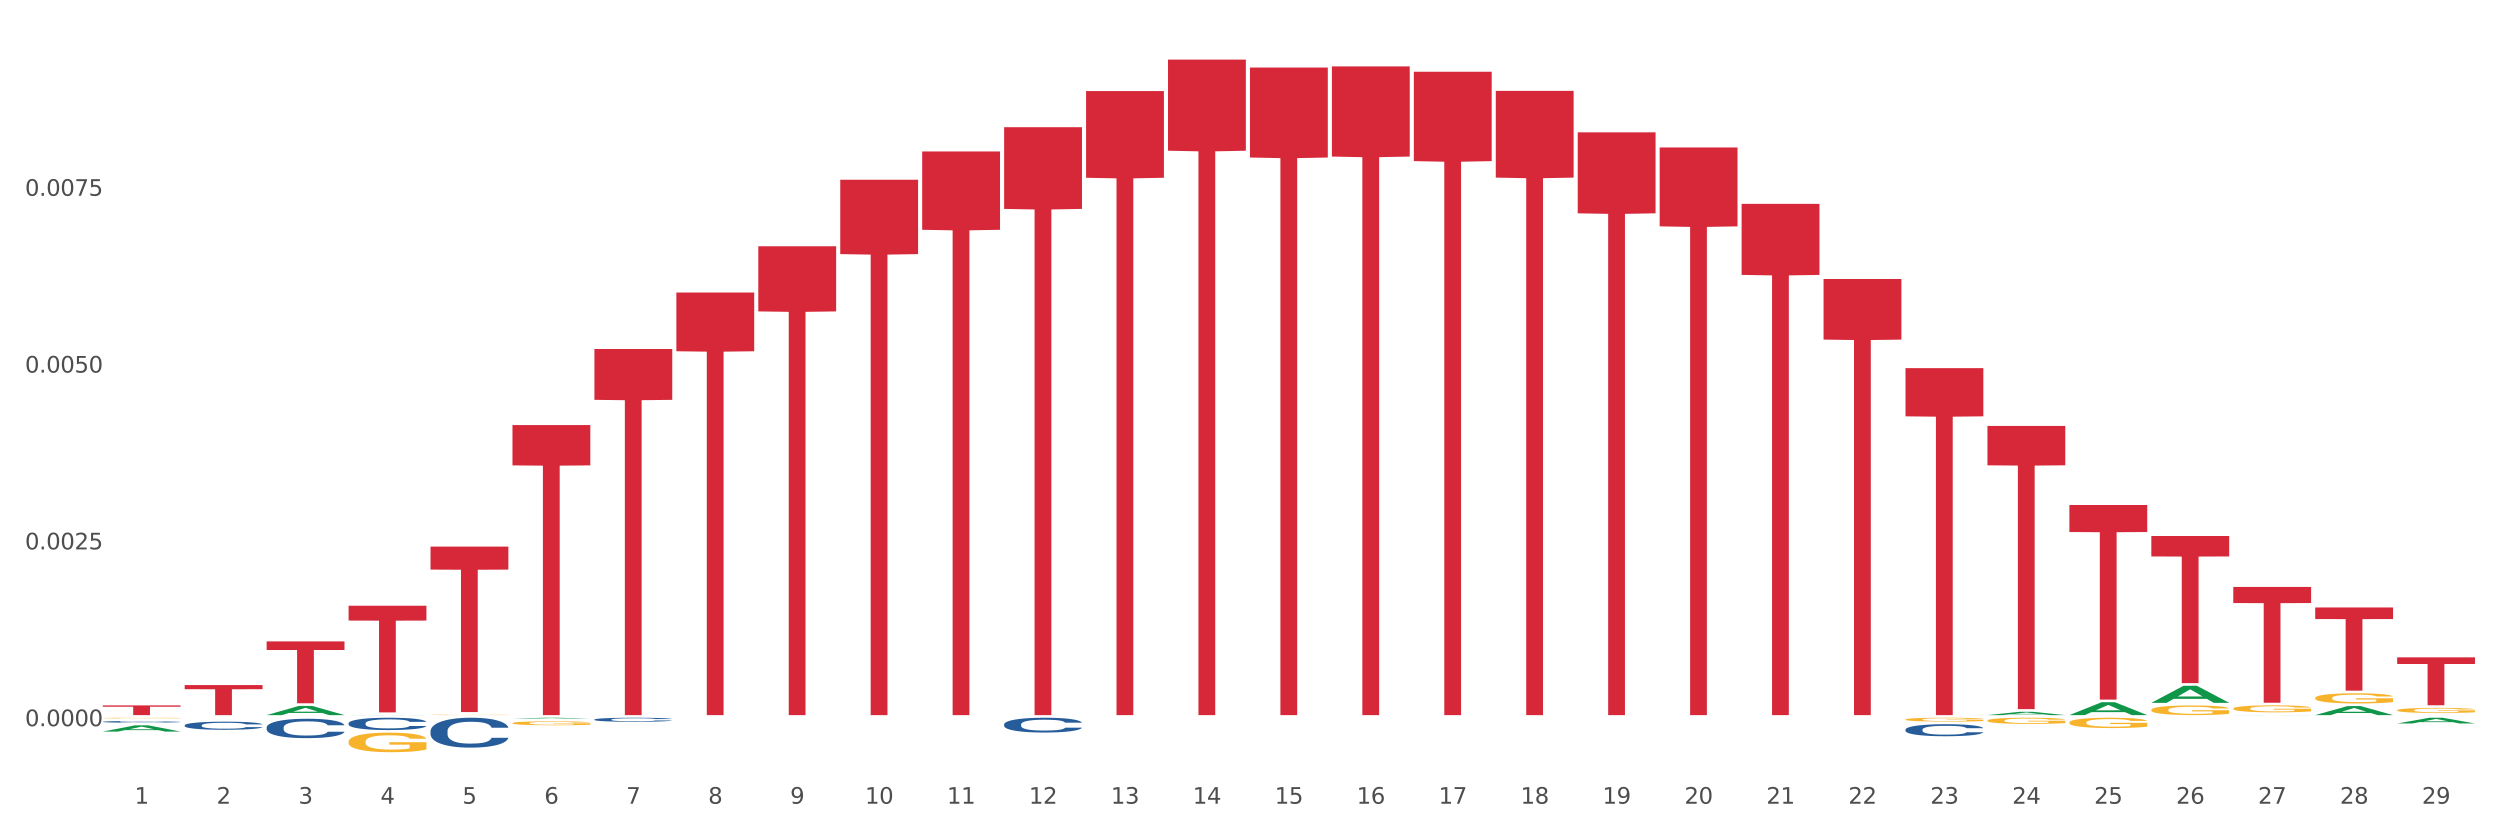 <?xml version="1.0" encoding="utf-8" standalone="no"?>
<!DOCTYPE svg PUBLIC "-//W3C//DTD SVG 1.1//EN"
  "http://www.w3.org/Graphics/SVG/1.1/DTD/svg11.dtd">
<svg xmlns:xlink="http://www.w3.org/1999/xlink" width="1080pt" height="360pt" viewBox="0 0 1080 360" xmlns="http://www.w3.org/2000/svg" version="1.1">
 <rect x="0" y="0" width="1080" height="360" fill="#333333" stroke="none"/>
 <defs>
  <style type="text/css">*{stroke-linejoin: round; stroke-linecap: butt}</style>
 </defs>
 <g id="figure_1">
  <g id="patch_1">
   <path d="M 0 360 
L 1080 360 
L 1080 0 
L 0 0 
z
" style="fill: #ffffff; stroke: #ffffff; stroke-linejoin: miter"/>
  </g>
  <g id="axes_1">
   <g id="matplotlib.axis_1">
    <g id="xtick_1">
     <g id="text_1">
      <!-- 1 -->
      <g style="fill: #4d4d4d" transform="translate(58.152 347.204) scale(0.096 -0.096)">
       <defs>
        <path id="DejaVuSans-31" d="M 794 531 
L 1825 531 
L 1825 4091 
L 703 3866 
L 703 4441 
L 1819 4666 
L 2450 4666 
L 2450 531 
L 3481 531 
L 3481 0 
L 794 0 
L 794 531 
z
" transform="scale(0.016)"/>
       </defs>
       <use xlink:href="#DejaVuSans-31"/>
      </g>
     </g>
    </g>
    <g id="xtick_2">
     <g id="text_2">
      <!-- 2 -->
      <g style="fill: #4d4d4d" transform="translate(93.551 347.204) scale(0.096 -0.096)">
       <defs>
        <path id="DejaVuSans-32" d="M 1228 531 
L 3431 531 
L 3431 0 
L 469 0 
L 469 531 
Q 828 903 1448 1529 
Q 2069 2156 2228 2338 
Q 2531 2678 2651 2914 
Q 2772 3150 2772 3378 
Q 2772 3750 2511 3984 
Q 2250 4219 1831 4219 
Q 1534 4219 1204 4116 
Q 875 4013 500 3803 
L 500 4441 
Q 881 4594 1212 4672 
Q 1544 4750 1819 4750 
Q 2544 4750 2975 4387 
Q 3406 4025 3406 3419 
Q 3406 3131 3298 2873 
Q 3191 2616 2906 2266 
Q 2828 2175 2409 1742 
Q 1991 1309 1228 531 
z
" transform="scale(0.016)"/>
       </defs>
       <use xlink:href="#DejaVuSans-32"/>
      </g>
     </g>
    </g>
    <g id="xtick_3">
     <g id="text_3">
      <!-- 3 -->
      <g style="fill: #4d4d4d" transform="translate(128.95 347.204) scale(0.096 -0.096)">
       <defs>
        <path id="DejaVuSans-33" d="M 2597 2516 
Q 3050 2419 3304 2112 
Q 3559 1806 3559 1356 
Q 3559 666 3084 287 
Q 2609 -91 1734 -91 
Q 1441 -91 1130 -33 
Q 819 25 488 141 
L 488 750 
Q 750 597 1062 519 
Q 1375 441 1716 441 
Q 2309 441 2620 675 
Q 2931 909 2931 1356 
Q 2931 1769 2642 2001 
Q 2353 2234 1838 2234 
L 1294 2234 
L 1294 2753 
L 1863 2753 
Q 2328 2753 2575 2939 
Q 2822 3125 2822 3475 
Q 2822 3834 2567 4026 
Q 2313 4219 1838 4219 
Q 1578 4219 1281 4162 
Q 984 4106 628 3988 
L 628 4550 
Q 988 4650 1302 4700 
Q 1616 4750 1894 4750 
Q 2613 4750 3031 4423 
Q 3450 4097 3450 3541 
Q 3450 3153 3228 2886 
Q 3006 2619 2597 2516 
z
" transform="scale(0.016)"/>
       </defs>
       <use xlink:href="#DejaVuSans-33"/>
      </g>
     </g>
    </g>
    <g id="xtick_4">
     <g id="text_4">
      <!-- 4 -->
      <g style="fill: #4d4d4d" transform="translate(164.349 347.204) scale(0.096 -0.096)">
       <defs>
        <path id="DejaVuSans-34" d="M 2419 4116 
L 825 1625 
L 2419 1625 
L 2419 4116 
z
M 2253 4666 
L 3047 4666 
L 3047 1625 
L 3713 1625 
L 3713 1100 
L 3047 1100 
L 3047 0 
L 2419 0 
L 2419 1100 
L 313 1100 
L 313 1709 
L 2253 4666 
z
" transform="scale(0.016)"/>
       </defs>
       <use xlink:href="#DejaVuSans-34"/>
      </g>
     </g>
    </g>
    <g id="xtick_5">
     <g id="text_5">
      <!-- 5 -->
      <g style="fill: #4d4d4d" transform="translate(199.749 347.204) scale(0.096 -0.096)">
       <defs>
        <path id="DejaVuSans-35" d="M 691 4666 
L 3169 4666 
L 3169 4134 
L 1269 4134 
L 1269 2991 
Q 1406 3038 1543 3061 
Q 1681 3084 1819 3084 
Q 2600 3084 3056 2656 
Q 3513 2228 3513 1497 
Q 3513 744 3044 326 
Q 2575 -91 1722 -91 
Q 1428 -91 1123 -41 
Q 819 9 494 109 
L 494 744 
Q 775 591 1075 516 
Q 1375 441 1709 441 
Q 2250 441 2565 725 
Q 2881 1009 2881 1497 
Q 2881 1984 2565 2268 
Q 2250 2553 1709 2553 
Q 1456 2553 1204 2497 
Q 953 2441 691 2322 
L 691 4666 
z
" transform="scale(0.016)"/>
       </defs>
       <use xlink:href="#DejaVuSans-35"/>
      </g>
     </g>
    </g>
    <g id="xtick_6">
     <g id="text_6">
      <!-- 6 -->
      <g style="fill: #4d4d4d" transform="translate(235.148 347.204) scale(0.096 -0.096)">
       <defs>
        <path id="DejaVuSans-36" d="M 2113 2584 
Q 1688 2584 1439 2293 
Q 1191 2003 1191 1497 
Q 1191 994 1439 701 
Q 1688 409 2113 409 
Q 2538 409 2786 701 
Q 3034 994 3034 1497 
Q 3034 2003 2786 2293 
Q 2538 2584 2113 2584 
z
M 3366 4563 
L 3366 3988 
Q 3128 4100 2886 4159 
Q 2644 4219 2406 4219 
Q 1781 4219 1451 3797 
Q 1122 3375 1075 2522 
Q 1259 2794 1537 2939 
Q 1816 3084 2150 3084 
Q 2853 3084 3261 2657 
Q 3669 2231 3669 1497 
Q 3669 778 3244 343 
Q 2819 -91 2113 -91 
Q 1303 -91 875 529 
Q 447 1150 447 2328 
Q 447 3434 972 4092 
Q 1497 4750 2381 4750 
Q 2619 4750 2861 4703 
Q 3103 4656 3366 4563 
z
" transform="scale(0.016)"/>
       </defs>
       <use xlink:href="#DejaVuSans-36"/>
      </g>
     </g>
    </g>
    <g id="xtick_7">
     <g id="text_7">
      <!-- 7 -->
      <g style="fill: #4d4d4d" transform="translate(270.547 347.204) scale(0.096 -0.096)">
       <defs>
        <path id="DejaVuSans-37" d="M 525 4666 
L 3525 4666 
L 3525 4397 
L 1831 0 
L 1172 0 
L 2766 4134 
L 525 4134 
L 525 4666 
z
" transform="scale(0.016)"/>
       </defs>
       <use xlink:href="#DejaVuSans-37"/>
      </g>
     </g>
    </g>
    <g id="xtick_8">
     <g id="text_8">
      <!-- 8 -->
      <g style="fill: #4d4d4d" transform="translate(305.947 347.204) scale(0.096 -0.096)">
       <defs>
        <path id="DejaVuSans-38" d="M 2034 2216 
Q 1584 2216 1326 1975 
Q 1069 1734 1069 1313 
Q 1069 891 1326 650 
Q 1584 409 2034 409 
Q 2484 409 2743 651 
Q 3003 894 3003 1313 
Q 3003 1734 2745 1975 
Q 2488 2216 2034 2216 
z
M 1403 2484 
Q 997 2584 770 2862 
Q 544 3141 544 3541 
Q 544 4100 942 4425 
Q 1341 4750 2034 4750 
Q 2731 4750 3128 4425 
Q 3525 4100 3525 3541 
Q 3525 3141 3298 2862 
Q 3072 2584 2669 2484 
Q 3125 2378 3379 2068 
Q 3634 1759 3634 1313 
Q 3634 634 3220 271 
Q 2806 -91 2034 -91 
Q 1263 -91 848 271 
Q 434 634 434 1313 
Q 434 1759 690 2068 
Q 947 2378 1403 2484 
z
M 1172 3481 
Q 1172 3119 1398 2916 
Q 1625 2713 2034 2713 
Q 2441 2713 2670 2916 
Q 2900 3119 2900 3481 
Q 2900 3844 2670 4047 
Q 2441 4250 2034 4250 
Q 1625 4250 1398 4047 
Q 1172 3844 1172 3481 
z
" transform="scale(0.016)"/>
       </defs>
       <use xlink:href="#DejaVuSans-38"/>
      </g>
     </g>
    </g>
    <g id="xtick_9">
     <g id="text_9">
      <!-- 9 -->
      <g style="fill: #4d4d4d" transform="translate(341.346 347.204) scale(0.096 -0.096)">
       <defs>
        <path id="DejaVuSans-39" d="M 703 97 
L 703 672 
Q 941 559 1184 500 
Q 1428 441 1663 441 
Q 2288 441 2617 861 
Q 2947 1281 2994 2138 
Q 2813 1869 2534 1725 
Q 2256 1581 1919 1581 
Q 1219 1581 811 2004 
Q 403 2428 403 3163 
Q 403 3881 828 4315 
Q 1253 4750 1959 4750 
Q 2769 4750 3195 4129 
Q 3622 3509 3622 2328 
Q 3622 1225 3098 567 
Q 2575 -91 1691 -91 
Q 1453 -91 1209 -44 
Q 966 3 703 97 
z
M 1959 2075 
Q 2384 2075 2632 2365 
Q 2881 2656 2881 3163 
Q 2881 3666 2632 3958 
Q 2384 4250 1959 4250 
Q 1534 4250 1286 3958 
Q 1038 3666 1038 3163 
Q 1038 2656 1286 2365 
Q 1534 2075 1959 2075 
z
" transform="scale(0.016)"/>
       </defs>
       <use xlink:href="#DejaVuSans-39"/>
      </g>
     </g>
    </g>
    <g id="xtick_10">
     <g id="text_10">
      <!-- 10 -->
      <g style="fill: #4d4d4d" transform="translate(373.691 347.204) scale(0.096 -0.096)">
       <defs>
        <path id="DejaVuSans-30" d="M 2034 4250 
Q 1547 4250 1301 3770 
Q 1056 3291 1056 2328 
Q 1056 1369 1301 889 
Q 1547 409 2034 409 
Q 2525 409 2770 889 
Q 3016 1369 3016 2328 
Q 3016 3291 2770 3770 
Q 2525 4250 2034 4250 
z
M 2034 4750 
Q 2819 4750 3233 4129 
Q 3647 3509 3647 2328 
Q 3647 1150 3233 529 
Q 2819 -91 2034 -91 
Q 1250 -91 836 529 
Q 422 1150 422 2328 
Q 422 3509 836 4129 
Q 1250 4750 2034 4750 
z
" transform="scale(0.016)"/>
       </defs>
       <use xlink:href="#DejaVuSans-31"/>
       <use xlink:href="#DejaVuSans-30" transform="translate(63.623 0)"/>
      </g>
     </g>
    </g>
    <g id="xtick_11">
     <g id="text_11">
      <!-- 11 -->
      <g style="fill: #4d4d4d" transform="translate(409.09 347.204) scale(0.096 -0.096)">
       <use xlink:href="#DejaVuSans-31"/>
       <use xlink:href="#DejaVuSans-31" transform="translate(63.623 0)"/>
      </g>
     </g>
    </g>
    <g id="xtick_12">
     <g id="text_12">
      <!-- 12 -->
      <g style="fill: #4d4d4d" transform="translate(444.49 347.204) scale(0.096 -0.096)">
       <use xlink:href="#DejaVuSans-31"/>
       <use xlink:href="#DejaVuSans-32" transform="translate(63.623 0)"/>
      </g>
     </g>
    </g>
    <g id="xtick_13">
     <g id="text_13">
      <!-- 13 -->
      <g style="fill: #4d4d4d" transform="translate(479.889 347.204) scale(0.096 -0.096)">
       <use xlink:href="#DejaVuSans-31"/>
       <use xlink:href="#DejaVuSans-33" transform="translate(63.623 0)"/>
      </g>
     </g>
    </g>
    <g id="xtick_14">
     <g id="text_14">
      <!-- 14 -->
      <g style="fill: #4d4d4d" transform="translate(515.288 347.204) scale(0.096 -0.096)">
       <use xlink:href="#DejaVuSans-31"/>
       <use xlink:href="#DejaVuSans-34" transform="translate(63.623 0)"/>
      </g>
     </g>
    </g>
    <g id="xtick_15">
     <g id="text_15">
      <!-- 15 -->
      <g style="fill: #4d4d4d" transform="translate(550.688 347.204) scale(0.096 -0.096)">
       <use xlink:href="#DejaVuSans-31"/>
       <use xlink:href="#DejaVuSans-35" transform="translate(63.623 0)"/>
      </g>
     </g>
    </g>
    <g id="xtick_16">
     <g id="text_16">
      <!-- 16 -->
      <g style="fill: #4d4d4d" transform="translate(586.087 347.204) scale(0.096 -0.096)">
       <use xlink:href="#DejaVuSans-31"/>
       <use xlink:href="#DejaVuSans-36" transform="translate(63.623 0)"/>
      </g>
     </g>
    </g>
    <g id="xtick_17">
     <g id="text_17">
      <!-- 17 -->
      <g style="fill: #4d4d4d" transform="translate(621.486 347.204) scale(0.096 -0.096)">
       <use xlink:href="#DejaVuSans-31"/>
       <use xlink:href="#DejaVuSans-37" transform="translate(63.623 0)"/>
      </g>
     </g>
    </g>
    <g id="xtick_18">
     <g id="text_18">
      <!-- 18 -->
      <g style="fill: #4d4d4d" transform="translate(656.885 347.204) scale(0.096 -0.096)">
       <use xlink:href="#DejaVuSans-31"/>
       <use xlink:href="#DejaVuSans-38" transform="translate(63.623 0)"/>
      </g>
     </g>
    </g>
    <g id="xtick_19">
     <g id="text_19">
      <!-- 19 -->
      <g style="fill: #4d4d4d" transform="translate(692.285 347.204) scale(0.096 -0.096)">
       <use xlink:href="#DejaVuSans-31"/>
       <use xlink:href="#DejaVuSans-39" transform="translate(63.623 0)"/>
      </g>
     </g>
    </g>
    <g id="xtick_20">
     <g id="text_20">
      <!-- 20 -->
      <g style="fill: #4d4d4d" transform="translate(727.684 347.204) scale(0.096 -0.096)">
       <use xlink:href="#DejaVuSans-32"/>
       <use xlink:href="#DejaVuSans-30" transform="translate(63.623 0)"/>
      </g>
     </g>
    </g>
    <g id="xtick_21">
     <g id="text_21">
      <!-- 21 -->
      <g style="fill: #4d4d4d" transform="translate(763.083 347.204) scale(0.096 -0.096)">
       <use xlink:href="#DejaVuSans-32"/>
       <use xlink:href="#DejaVuSans-31" transform="translate(63.623 0)"/>
      </g>
     </g>
    </g>
    <g id="xtick_22">
     <g id="text_22">
      <!-- 22 -->
      <g style="fill: #4d4d4d" transform="translate(798.482 347.204) scale(0.096 -0.096)">
       <use xlink:href="#DejaVuSans-32"/>
       <use xlink:href="#DejaVuSans-32" transform="translate(63.623 0)"/>
      </g>
     </g>
    </g>
    <g id="xtick_23">
     <g id="text_23">
      <!-- 23 -->
      <g style="fill: #4d4d4d" transform="translate(833.882 347.204) scale(0.096 -0.096)">
       <use xlink:href="#DejaVuSans-32"/>
       <use xlink:href="#DejaVuSans-33" transform="translate(63.623 0)"/>
      </g>
     </g>
    </g>
    <g id="xtick_24">
     <g id="text_24">
      <!-- 24 -->
      <g style="fill: #4d4d4d" transform="translate(869.281 347.204) scale(0.096 -0.096)">
       <use xlink:href="#DejaVuSans-32"/>
       <use xlink:href="#DejaVuSans-34" transform="translate(63.623 0)"/>
      </g>
     </g>
    </g>
    <g id="xtick_25">
     <g id="text_25">
      <!-- 25 -->
      <g style="fill: #4d4d4d" transform="translate(904.68 347.204) scale(0.096 -0.096)">
       <use xlink:href="#DejaVuSans-32"/>
       <use xlink:href="#DejaVuSans-35" transform="translate(63.623 0)"/>
      </g>
     </g>
    </g>
    <g id="xtick_26">
     <g id="text_26">
      <!-- 26 -->
      <g style="fill: #4d4d4d" transform="translate(940.08 347.204) scale(0.096 -0.096)">
       <use xlink:href="#DejaVuSans-32"/>
       <use xlink:href="#DejaVuSans-36" transform="translate(63.623 0)"/>
      </g>
     </g>
    </g>
    <g id="xtick_27">
     <g id="text_27">
      <!-- 27 -->
      <g style="fill: #4d4d4d" transform="translate(975.479 347.204) scale(0.096 -0.096)">
       <use xlink:href="#DejaVuSans-32"/>
       <use xlink:href="#DejaVuSans-37" transform="translate(63.623 0)"/>
      </g>
     </g>
    </g>
    <g id="xtick_28">
     <g id="text_28">
      <!-- 28 -->
      <g style="fill: #4d4d4d" transform="translate(1010.878 347.204) scale(0.096 -0.096)">
       <use xlink:href="#DejaVuSans-32"/>
       <use xlink:href="#DejaVuSans-38" transform="translate(63.623 0)"/>
      </g>
     </g>
    </g>
    <g id="xtick_29">
     <g id="text_29">
      <!-- 29 -->
      <g style="fill: #4d4d4d" transform="translate(1046.277 347.204) scale(0.096 -0.096)">
       <use xlink:href="#DejaVuSans-32"/>
       <use xlink:href="#DejaVuSans-39" transform="translate(63.623 0)"/>
      </g>
     </g>
    </g>
    <g id="xtick_30"/>
    <g id="xtick_31"/>
    <g id="xtick_32"/>
    <g id="xtick_33"/>
    <g id="xtick_34"/>
    <g id="xtick_35"/>
    <g id="xtick_36"/>
    <g id="xtick_37"/>
    <g id="xtick_38"/>
    <g id="xtick_39"/>
    <g id="xtick_40"/>
    <g id="xtick_41"/>
    <g id="xtick_42"/>
    <g id="xtick_43"/>
    <g id="xtick_44"/>
    <g id="xtick_45"/>
    <g id="xtick_46"/>
    <g id="xtick_47"/>
    <g id="xtick_48"/>
    <g id="xtick_49"/>
    <g id="xtick_50"/>
    <g id="xtick_51"/>
    <g id="xtick_52"/>
    <g id="xtick_53"/>
    <g id="xtick_54"/>
    <g id="xtick_55"/>
    <g id="xtick_56"/>
    <g id="xtick_57"/>
   </g>
   <g id="matplotlib.axis_2">
    <g id="ytick_1">
     <g id="text_30">
      <!-- 0.0000 -->
      <g style="fill: #4d4d4d" transform="translate(10.8 313.71) scale(0.096 -0.096)">
       <defs>
        <path id="DejaVuSans-2e" d="M 684 794 
L 1344 794 
L 1344 0 
L 684 0 
L 684 794 
z
" transform="scale(0.016)"/>
       </defs>
       <use xlink:href="#DejaVuSans-30"/>
       <use xlink:href="#DejaVuSans-2e" transform="translate(63.623 0)"/>
       <use xlink:href="#DejaVuSans-30" transform="translate(95.41 0)"/>
       <use xlink:href="#DejaVuSans-30" transform="translate(159.033 0)"/>
       <use xlink:href="#DejaVuSans-30" transform="translate(222.656 0)"/>
       <use xlink:href="#DejaVuSans-30" transform="translate(286.279 0)"/>
      </g>
     </g>
    </g>
    <g id="ytick_2">
     <g id="text_31">
      <!-- 0.0025 -->
      <g style="fill: #4d4d4d" transform="translate(10.8 237.335) scale(0.096 -0.096)">
       <use xlink:href="#DejaVuSans-30"/>
       <use xlink:href="#DejaVuSans-2e" transform="translate(63.623 0)"/>
       <use xlink:href="#DejaVuSans-30" transform="translate(95.41 0)"/>
       <use xlink:href="#DejaVuSans-30" transform="translate(159.033 0)"/>
       <use xlink:href="#DejaVuSans-32" transform="translate(222.656 0)"/>
       <use xlink:href="#DejaVuSans-35" transform="translate(286.279 0)"/>
      </g>
     </g>
    </g>
    <g id="ytick_3">
     <g id="text_32">
      <!-- 0.0050 -->
      <g style="fill: #4d4d4d" transform="translate(10.8 160.96) scale(0.096 -0.096)">
       <use xlink:href="#DejaVuSans-30"/>
       <use xlink:href="#DejaVuSans-2e" transform="translate(63.623 0)"/>
       <use xlink:href="#DejaVuSans-30" transform="translate(95.41 0)"/>
       <use xlink:href="#DejaVuSans-30" transform="translate(159.033 0)"/>
       <use xlink:href="#DejaVuSans-35" transform="translate(222.656 0)"/>
       <use xlink:href="#DejaVuSans-30" transform="translate(286.279 0)"/>
      </g>
     </g>
    </g>
    <g id="ytick_4">
     <g id="text_33">
      <!-- 0.0075 -->
      <g style="fill: #4d4d4d" transform="translate(10.8 84.585) scale(0.096 -0.096)">
       <use xlink:href="#DejaVuSans-30"/>
       <use xlink:href="#DejaVuSans-2e" transform="translate(63.623 0)"/>
       <use xlink:href="#DejaVuSans-30" transform="translate(95.41 0)"/>
       <use xlink:href="#DejaVuSans-30" transform="translate(159.033 0)"/>
       <use xlink:href="#DejaVuSans-37" transform="translate(222.656 0)"/>
       <use xlink:href="#DejaVuSans-35" transform="translate(286.279 0)"/>
      </g>
     </g>
    </g>
    <g id="ytick_5"/>
    <g id="ytick_6"/>
    <g id="ytick_7"/>
    <g id="ytick_8"/>
   </g>
   <g id="PolyCollection_1">
    <path d="M 44.391 316.035 
L 44.426 316.033 
L 58.293 313.35 
L 64.049 313.348 
L 78.02 316.04 
L 71.364 316.04 
L 68.348 315.413 
L 54.029 315.413 
L 53.925 315.424 
L 51.013 316.04 
L 44.391 316.04 
L 44.391 316.035 
L 55.832 315.039 
L 66.545 315.037 
L 61.24 313.922 
L 61.171 313.917 
L 61.102 313.924 
L 55.797 315.037 
L 55.832 315.039 
L 44.391 316.035 
z
" clip-path="url(#p3585f4705b)" style="fill: #109648"/>
    <path d="M 610.779 30.975 
L 644.409 30.975 
L 644.409 69.601 
L 631.18 69.862 
L 631.18 308.925 
L 623.928 308.925 
L 623.928 69.862 
L 610.779 69.601 
L 610.779 31.236 
L 610.779 30.975 
z
" clip-path="url(#p3585f4705b)" style="fill: #d62839"/>
    <path d="M 646.179 39.249 
L 679.808 39.249 
L 679.808 76.725 
L 666.579 76.978 
L 666.579 308.925 
L 659.328 308.925 
L 659.328 76.978 
L 646.179 76.725 
L 646.179 39.502 
L 646.179 39.249 
z
" clip-path="url(#p3585f4705b)" style="fill: #d62839"/>
    <path d="M 681.578 57.167 
L 715.207 57.167 
L 715.207 92.153 
L 701.979 92.389 
L 701.979 308.925 
L 694.727 308.925 
L 694.727 92.389 
L 681.578 92.153 
L 681.578 57.403 
L 681.578 57.167 
z
" clip-path="url(#p3585f4705b)" style="fill: #d62839"/>
    <path d="M 716.977 63.716 
L 750.607 63.716 
L 750.607 97.792 
L 737.378 98.023 
L 737.378 308.925 
L 730.126 308.925 
L 730.126 98.023 
L 716.977 97.792 
L 716.977 63.947 
L 716.977 63.716 
z
" clip-path="url(#p3585f4705b)" style="fill: #d62839"/>
    <path d="M 752.376 88.067 
L 786.006 88.067 
L 786.006 118.759 
L 772.777 118.967 
L 772.777 308.925 
L 765.525 308.925 
L 765.525 118.967 
L 752.376 118.759 
L 752.376 88.275 
L 752.376 88.067 
z
" clip-path="url(#p3585f4705b)" style="fill: #d62839"/>
    <path d="M 787.776 120.529 
L 821.405 120.529 
L 821.405 146.71 
L 808.176 146.887 
L 808.176 308.925 
L 800.925 308.925 
L 800.925 146.887 
L 787.776 146.71 
L 787.776 120.706 
L 787.776 120.529 
z
" clip-path="url(#p3585f4705b)" style="fill: #d62839"/>
    <path d="M 823.175 159.028 
L 856.804 159.028 
L 856.804 179.859 
L 843.576 179.999 
L 843.576 308.925 
L 836.324 308.925 
L 836.324 179.999 
L 823.175 179.859 
L 823.175 159.169 
L 823.175 159.028 
z
" clip-path="url(#p3585f4705b)" style="fill: #d62839"/>
    <path d="M 858.574 184.009 
L 892.204 184.009 
L 892.204 201.012 
L 878.975 201.127 
L 878.975 306.357 
L 871.723 306.357 
L 871.723 201.127 
L 858.574 201.012 
L 858.574 184.124 
L 858.574 184.009 
z
" clip-path="url(#p3585f4705b)" style="fill: #d62839"/>
    <path d="M 893.974 218.154 
L 927.603 218.154 
L 927.603 229.836 
L 914.374 229.915 
L 914.374 302.217 
L 907.122 302.217 
L 907.122 229.915 
L 893.974 229.836 
L 893.974 218.233 
L 893.974 218.154 
z
" clip-path="url(#p3585f4705b)" style="fill: #d62839"/>
    <path d="M 575.38 28.69 
L 609.009 28.69 
L 609.009 67.634 
L 595.781 67.897 
L 595.781 308.925 
L 588.529 308.925 
L 588.529 67.897 
L 575.38 67.634 
L 575.38 28.954 
L 575.38 28.69 
z
" clip-path="url(#p3585f4705b)" style="fill: #d62839"/>
    <path d="M 929.373 231.547 
L 963.002 231.547 
L 963.002 240.381 
L 949.774 240.44 
L 949.774 295.111 
L 942.522 295.111 
L 942.522 240.44 
L 929.373 240.381 
L 929.373 231.607 
L 929.373 231.547 
z
" clip-path="url(#p3585f4705b)" style="fill: #d62839"/>
    <path d="M 1000.171 262.433 
L 1033.801 262.433 
L 1033.801 267.426 
L 1020.572 267.46 
L 1020.572 298.364 
L 1013.32 298.364 
L 1013.32 267.46 
L 1000.171 267.426 
L 1000.171 262.466 
L 1000.171 262.433 
z
" clip-path="url(#p3585f4705b)" style="fill: #d62839"/>
    <path d="M 1035.571 283.954 
L 1069.2 283.954 
L 1069.2 286.833 
L 1055.971 286.852 
L 1055.971 304.672 
L 1048.72 304.672 
L 1048.72 286.852 
L 1035.571 286.833 
L 1035.571 283.973 
L 1035.571 283.954 
z
" clip-path="url(#p3585f4705b)" style="fill: #d62839"/>
    <path d="M 150.589 320.413 
L 150.629 320.405 
L 150.629 320.128 
L 150.708 319.889 
L 151.105 319.312 
L 151.701 318.834 
L 152.137 318.58 
L 152.574 318.372 
L 153.09 318.164 
L 153.725 317.948 
L 154.877 317.633 
L 155.592 317.471 
L 156.465 317.302 
L 158.053 317.055 
L 159.205 316.916 
L 160.396 316.801 
L 162.341 316.662 
L 163.612 316.601 
L 164.962 316.554 
L 166.59 316.524 
L 167.82 316.516 
L 170.52 316.539 
L 172.823 316.608 
L 173.935 316.662 
L 175.364 316.755 
L 176.119 316.816 
L 177.349 316.94 
L 178.62 317.101 
L 179.493 317.24 
L 180.804 317.502 
L 181.796 317.764 
L 182.709 318.087 
L 183.186 318.31 
L 183.543 318.518 
L 183.861 318.757 
L 184.178 319.135 
L 177.032 319.135 
L 176.754 318.865 
L 176.317 318.611 
L 175.682 318.364 
L 175.126 318.21 
L 174.173 318.018 
L 173.3 317.895 
L 172.386 317.802 
L 171.275 317.725 
L 170.401 317.687 
L 169.17 317.656 
L 166.748 317.664 
L 165.12 317.725 
L 164.009 317.802 
L 163.294 317.871 
L 162.659 317.948 
L 161.944 318.056 
L 161.11 318.218 
L 160.515 318.364 
L 159.919 318.549 
L 159.443 318.734 
L 159.006 318.95 
L 158.649 319.181 
L 158.371 319.42 
L 158.133 319.712 
L 157.934 320.197 
L 157.934 321.253 
L 158.013 321.491 
L 158.212 321.807 
L 158.45 322.046 
L 158.847 322.331 
L 159.205 322.523 
L 159.88 322.801 
L 160.634 323.032 
L 161.23 323.178 
L 161.825 323.301 
L 162.857 323.471 
L 164.009 323.609 
L 165.001 323.694 
L 166.351 323.771 
L 167.265 323.802 
L 168.059 323.817 
L 170.004 323.817 
L 171.394 323.794 
L 172.942 323.74 
L 174.133 323.671 
L 175.126 323.586 
L 176.238 323.448 
L 176.952 323.317 
L 176.952 321.707 
L 168.217 321.699 
L 168.217 320.629 
L 184.218 320.629 
L 184.218 323.771 
L 183.543 323.933 
L 182.789 324.079 
L 181.995 324.21 
L 180.804 324.372 
L 179.374 324.526 
L 178.104 324.634 
L 176.754 324.726 
L 175.166 324.811 
L 173.101 324.888 
L 171.83 324.919 
L 170.242 324.942 
L 168.376 324.95 
L 166.748 324.934 
L 165.16 324.896 
L 163.493 324.826 
L 161.865 324.726 
L 160.634 324.626 
L 159.403 324.503 
L 158.093 324.341 
L 157.061 324.187 
L 156.267 324.048 
L 155.393 323.871 
L 154.44 323.64 
L 153.725 323.432 
L 153.09 323.217 
L 152.415 322.939 
L 151.939 322.701 
L 151.462 322.4 
L 151.184 322.177 
L 150.867 321.83 
L 150.629 321.345 
L 150.589 320.413 
z
" clip-path="url(#p3585f4705b)" style="fill: #f7b32b"/>
    <path d="M 823.175 315.194 
L 823.215 315.19 
L 823.215 315.057 
L 823.334 314.876 
L 823.771 314.544 
L 824.328 314.293 
L 825.282 313.999 
L 825.799 313.875 
L 826.474 313.737 
L 827.866 313.514 
L 829.456 313.325 
L 830.569 313.22 
L 831.403 313.154 
L 833.272 313.035 
L 834.345 312.983 
L 835.458 312.94 
L 836.412 312.912 
L 838.002 312.879 
L 839.274 312.864 
L 840.745 312.86 
L 841.977 312.864 
L 843.607 312.883 
L 845.992 312.94 
L 846.906 312.973 
L 848.139 313.03 
L 849.411 313.106 
L 850.444 313.182 
L 851.637 313.291 
L 852.869 313.434 
L 854.062 313.614 
L 854.896 313.78 
L 855.572 313.956 
L 856.168 314.169 
L 856.606 314.402 
L 856.804 314.596 
L 849.53 314.596 
L 849.331 314.421 
L 848.934 314.231 
L 848.536 314.103 
L 848.099 313.999 
L 847.423 313.88 
L 846.827 313.804 
L 845.833 313.714 
L 844.919 313.657 
L 844.164 313.624 
L 843.249 313.595 
L 841.301 313.567 
L 839.91 313.567 
L 839.036 313.576 
L 837.962 313.6 
L 837.048 313.633 
L 835.975 313.69 
L 835.14 313.752 
L 834.305 313.832 
L 833.828 313.889 
L 833.113 313.994 
L 832.636 314.079 
L 832 314.226 
L 831.642 314.331 
L 831.006 314.601 
L 830.728 314.801 
L 830.608 314.938 
L 830.529 315.09 
L 830.529 315.83 
L 830.767 316.163 
L 830.966 316.305 
L 831.284 316.466 
L 831.881 316.675 
L 832.755 316.879 
L 833.669 317.026 
L 834.425 317.117 
L 835.14 317.183 
L 835.856 317.235 
L 836.73 317.283 
L 837.446 317.311 
L 838.519 317.34 
L 839.791 317.354 
L 840.785 317.354 
L 842.812 317.33 
L 843.726 317.306 
L 844.601 317.273 
L 845.555 317.221 
L 846.31 317.164 
L 846.747 317.121 
L 847.463 317.031 
L 848.019 316.936 
L 848.496 316.827 
L 848.814 316.732 
L 849.172 316.59 
L 849.45 316.428 
L 849.53 316.343 
L 856.804 316.343 
L 856.645 316.514 
L 856.367 316.68 
L 855.811 316.903 
L 855.373 317.031 
L 854.698 317.188 
L 853.982 317.321 
L 852.988 317.468 
L 852.074 317.577 
L 851.12 317.672 
L 850.086 317.757 
L 848.218 317.876 
L 847.542 317.909 
L 846.111 317.966 
L 844.998 317.999 
L 843.369 318.032 
L 841.699 318.051 
L 839.95 318.056 
L 838.4 318.047 
L 836.69 318.018 
L 835.617 317.99 
L 834.425 317.947 
L 833.033 317.881 
L 831.721 317.8 
L 830.489 317.705 
L 829.336 317.596 
L 828.263 317.472 
L 826.872 317.268 
L 825.838 317.069 
L 825.083 316.884 
L 824.566 316.727 
L 824.05 316.528 
L 823.771 316.39 
L 823.334 316.058 
L 823.175 315.75 
L 823.175 315.194 
z
" clip-path="url(#p3585f4705b)" style="fill: #255c99"/>
    <path d="M 433.783 312.934 
L 433.823 312.928 
L 433.823 312.765 
L 433.942 312.543 
L 434.379 312.135 
L 434.936 311.825 
L 435.89 311.463 
L 436.407 311.312 
L 437.082 311.142 
L 438.474 310.868 
L 440.064 310.635 
L 441.177 310.506 
L 442.011 310.424 
L 443.88 310.279 
L 444.953 310.214 
L 446.066 310.162 
L 447.02 310.127 
L 448.61 310.086 
L 449.882 310.068 
L 451.353 310.063 
L 452.585 310.068 
L 454.215 310.092 
L 456.6 310.162 
L 457.514 310.203 
L 458.747 310.273 
L 460.019 310.366 
L 461.052 310.459 
L 462.245 310.594 
L 463.477 310.769 
L 464.67 310.991 
L 465.504 311.195 
L 466.18 311.411 
L 466.776 311.674 
L 467.214 311.96 
L 467.412 312.199 
L 460.138 312.199 
L 459.939 311.983 
L 459.542 311.749 
L 459.144 311.592 
L 458.707 311.463 
L 458.031 311.317 
L 457.435 311.224 
L 456.441 311.113 
L 455.527 311.043 
L 454.772 311.002 
L 453.857 310.967 
L 451.909 310.932 
L 450.518 310.932 
L 449.644 310.944 
L 448.57 310.973 
L 447.656 311.014 
L 446.583 311.084 
L 445.748 311.16 
L 444.913 311.259 
L 444.436 311.329 
L 443.721 311.458 
L 443.244 311.563 
L 442.608 311.744 
L 442.25 311.872 
L 441.614 312.205 
L 441.336 312.45 
L 441.216 312.619 
L 441.137 312.806 
L 441.137 313.716 
L 441.375 314.125 
L 441.574 314.3 
L 441.892 314.498 
L 442.488 314.755 
L 443.363 315.006 
L 444.277 315.187 
L 445.033 315.298 
L 445.748 315.38 
L 446.464 315.444 
L 447.338 315.502 
L 448.054 315.537 
L 449.127 315.572 
L 450.399 315.59 
L 451.393 315.59 
L 453.42 315.561 
L 454.334 315.532 
L 455.209 315.491 
L 456.163 315.427 
L 456.918 315.356 
L 457.355 315.304 
L 458.071 315.193 
L 458.627 315.076 
L 459.104 314.942 
L 459.422 314.825 
L 459.78 314.65 
L 460.058 314.452 
L 460.138 314.347 
L 467.412 314.347 
L 467.253 314.557 
L 466.975 314.761 
L 466.419 315.035 
L 465.981 315.193 
L 465.306 315.386 
L 464.59 315.549 
L 463.596 315.73 
L 462.682 315.864 
L 461.728 315.981 
L 460.694 316.086 
L 458.826 316.232 
L 458.15 316.273 
L 456.719 316.343 
L 455.606 316.384 
L 453.977 316.425 
L 452.307 316.448 
L 450.558 316.454 
L 449.008 316.442 
L 447.298 316.407 
L 446.225 316.372 
L 445.033 316.32 
L 443.641 316.238 
L 442.329 316.139 
L 441.097 316.022 
L 439.944 315.888 
L 438.871 315.736 
L 437.48 315.485 
L 436.446 315.24 
L 435.691 315.012 
L 435.174 314.82 
L 434.658 314.574 
L 434.379 314.405 
L 433.942 313.997 
L 433.783 313.617 
L 433.783 312.934 
z
" clip-path="url(#p3585f4705b)" style="fill: #255c99"/>
    <path d="M 256.787 310.846 
L 256.826 310.845 
L 256.826 310.8 
L 256.946 310.74 
L 257.383 310.628 
L 257.939 310.544 
L 258.893 310.445 
L 259.41 310.403 
L 260.086 310.357 
L 261.477 310.282 
L 263.067 310.219 
L 264.18 310.184 
L 265.015 310.161 
L 266.883 310.122 
L 267.957 310.104 
L 269.07 310.09 
L 270.024 310.08 
L 271.614 310.069 
L 272.886 310.064 
L 274.357 310.063 
L 275.589 310.064 
L 277.219 310.071 
L 279.604 310.09 
L 280.518 310.101 
L 281.75 310.12 
L 283.022 310.145 
L 284.056 310.171 
L 285.248 310.208 
L 286.481 310.255 
L 287.673 310.316 
L 288.508 310.372 
L 289.184 310.431 
L 289.78 310.502 
L 290.217 310.58 
L 290.416 310.646 
L 283.142 310.646 
L 282.943 310.587 
L 282.545 310.523 
L 282.148 310.48 
L 281.71 310.445 
L 281.035 310.405 
L 280.438 310.38 
L 279.445 310.349 
L 278.53 310.33 
L 277.775 310.319 
L 276.861 310.309 
L 274.913 310.3 
L 273.522 310.3 
L 272.647 310.303 
L 271.574 310.311 
L 270.66 310.322 
L 269.586 310.341 
L 268.752 310.362 
L 267.917 310.389 
L 267.44 310.408 
L 266.724 310.443 
L 266.247 310.472 
L 265.611 310.521 
L 265.254 310.556 
L 264.618 310.647 
L 264.339 310.714 
L 264.22 310.76 
L 264.141 310.811 
L 264.141 311.06 
L 264.379 311.171 
L 264.578 311.219 
L 264.896 311.273 
L 265.492 311.343 
L 266.367 311.412 
L 267.281 311.461 
L 268.036 311.491 
L 268.752 311.514 
L 269.467 311.531 
L 270.342 311.547 
L 271.057 311.557 
L 272.131 311.566 
L 273.403 311.571 
L 274.396 311.571 
L 276.424 311.563 
L 277.338 311.555 
L 278.212 311.544 
L 279.166 311.526 
L 279.922 311.507 
L 280.359 311.493 
L 281.074 311.463 
L 281.631 311.431 
L 282.108 311.394 
L 282.426 311.362 
L 282.784 311.315 
L 283.062 311.26 
L 283.142 311.232 
L 290.416 311.232 
L 290.257 311.289 
L 289.979 311.345 
L 289.422 311.42 
L 288.985 311.463 
L 288.309 311.515 
L 287.594 311.56 
L 286.6 311.609 
L 285.686 311.646 
L 284.732 311.678 
L 283.698 311.706 
L 281.83 311.746 
L 281.154 311.757 
L 279.723 311.777 
L 278.61 311.788 
L 276.98 311.799 
L 275.311 311.805 
L 273.562 311.807 
L 272.011 311.804 
L 270.302 311.794 
L 269.229 311.784 
L 268.036 311.77 
L 266.645 311.748 
L 265.333 311.721 
L 264.101 311.689 
L 262.948 311.652 
L 261.875 311.611 
L 260.483 311.542 
L 259.45 311.475 
L 258.695 311.413 
L 258.178 311.361 
L 257.661 311.294 
L 257.383 311.248 
L 256.946 311.136 
L 256.787 311.033 
L 256.787 310.846 
z
" clip-path="url(#p3585f4705b)" style="fill: #255c99"/>
    <path d="M 185.988 315.865 
L 186.028 315.853 
L 186.028 315.523 
L 186.147 315.075 
L 186.584 314.249 
L 187.141 313.624 
L 188.095 312.893 
L 188.612 312.587 
L 189.287 312.244 
L 190.679 311.69 
L 192.269 311.218 
L 193.382 310.959 
L 194.217 310.794 
L 196.085 310.499 
L 197.158 310.369 
L 198.271 310.263 
L 199.225 310.192 
L 200.815 310.11 
L 202.087 310.074 
L 203.558 310.063 
L 204.79 310.074 
L 206.42 310.122 
L 208.805 310.263 
L 209.719 310.346 
L 210.952 310.487 
L 212.224 310.676 
L 213.257 310.865 
L 214.45 311.136 
L 215.682 311.49 
L 216.875 311.938 
L 217.709 312.351 
L 218.385 312.787 
L 218.981 313.318 
L 219.419 313.896 
L 219.617 314.379 
L 212.343 314.379 
L 212.144 313.943 
L 211.747 313.471 
L 211.349 313.153 
L 210.912 312.893 
L 210.236 312.598 
L 209.64 312.41 
L 208.646 312.186 
L 207.732 312.044 
L 206.977 311.961 
L 206.062 311.891 
L 204.115 311.82 
L 202.723 311.82 
L 201.849 311.843 
L 200.775 311.902 
L 199.861 311.985 
L 198.788 312.127 
L 197.953 312.28 
L 197.118 312.48 
L 196.641 312.622 
L 195.926 312.881 
L 195.449 313.094 
L 194.813 313.459 
L 194.455 313.719 
L 193.819 314.391 
L 193.541 314.886 
L 193.422 315.228 
L 193.342 315.606 
L 193.342 317.446 
L 193.581 318.271 
L 193.779 318.625 
L 194.097 319.026 
L 194.694 319.545 
L 195.568 320.052 
L 196.482 320.418 
L 197.238 320.642 
L 197.953 320.807 
L 198.669 320.937 
L 199.543 321.055 
L 200.259 321.125 
L 201.332 321.196 
L 202.604 321.232 
L 203.598 321.232 
L 205.625 321.173 
L 206.539 321.114 
L 207.414 321.031 
L 208.368 320.901 
L 209.123 320.76 
L 209.56 320.654 
L 210.276 320.43 
L 210.832 320.194 
L 211.309 319.922 
L 211.627 319.687 
L 211.985 319.333 
L 212.263 318.932 
L 212.343 318.719 
L 219.617 318.719 
L 219.458 319.144 
L 219.18 319.557 
L 218.624 320.111 
L 218.186 320.43 
L 217.511 320.819 
L 216.795 321.149 
L 215.801 321.515 
L 214.887 321.786 
L 213.933 322.022 
L 212.899 322.234 
L 211.031 322.529 
L 210.355 322.611 
L 208.924 322.753 
L 207.811 322.836 
L 206.182 322.918 
L 204.512 322.965 
L 202.763 322.977 
L 201.213 322.953 
L 199.503 322.883 
L 198.43 322.812 
L 197.238 322.706 
L 195.846 322.541 
L 194.535 322.34 
L 193.302 322.104 
L 192.149 321.833 
L 191.076 321.526 
L 189.685 321.019 
L 188.651 320.524 
L 187.896 320.064 
L 187.379 319.675 
L 186.863 319.179 
L 186.584 318.837 
L 186.147 318.012 
L 185.988 317.245 
L 185.988 315.865 
z
" clip-path="url(#p3585f4705b)" style="fill: #255c99"/>
    <path d="M 150.589 312.451 
L 150.629 312.446 
L 150.629 312.31 
L 150.748 312.126 
L 151.185 311.786 
L 151.742 311.529 
L 152.696 311.228 
L 153.212 311.102 
L 153.888 310.961 
L 155.279 310.733 
L 156.869 310.538 
L 157.983 310.432 
L 158.817 310.364 
L 160.686 310.242 
L 161.759 310.189 
L 162.872 310.145 
L 163.826 310.116 
L 165.416 310.082 
L 166.688 310.067 
L 168.159 310.063 
L 169.391 310.067 
L 171.021 310.087 
L 173.406 310.145 
L 174.32 310.179 
L 175.552 310.237 
L 176.824 310.315 
L 177.858 310.393 
L 179.051 310.504 
L 180.283 310.65 
L 181.475 310.835 
L 182.31 311.004 
L 182.986 311.184 
L 183.582 311.403 
L 184.019 311.64 
L 184.218 311.839 
L 176.944 311.839 
L 176.745 311.66 
L 176.347 311.466 
L 175.95 311.335 
L 175.513 311.228 
L 174.837 311.106 
L 174.241 311.029 
L 173.247 310.936 
L 172.333 310.878 
L 171.577 310.844 
L 170.663 310.815 
L 168.715 310.786 
L 167.324 310.786 
L 166.449 310.796 
L 165.376 310.82 
L 164.462 310.854 
L 163.389 310.912 
L 162.554 310.975 
L 161.719 311.058 
L 161.242 311.116 
L 160.527 311.223 
L 160.05 311.31 
L 159.414 311.461 
L 159.056 311.568 
L 158.42 311.844 
L 158.142 312.048 
L 158.022 312.189 
L 157.943 312.344 
L 157.943 313.102 
L 158.181 313.442 
L 158.38 313.587 
L 158.698 313.752 
L 159.294 313.966 
L 160.169 314.175 
L 161.083 314.325 
L 161.838 314.417 
L 162.554 314.485 
L 163.269 314.539 
L 164.144 314.587 
L 164.859 314.616 
L 165.933 314.646 
L 167.205 314.66 
L 168.198 314.66 
L 170.226 314.636 
L 171.14 314.612 
L 172.015 314.578 
L 172.969 314.524 
L 173.724 314.466 
L 174.161 314.422 
L 174.877 314.33 
L 175.433 314.233 
L 175.91 314.121 
L 176.228 314.024 
L 176.586 313.879 
L 176.864 313.713 
L 176.944 313.626 
L 184.218 313.626 
L 184.059 313.801 
L 183.781 313.971 
L 183.224 314.199 
L 182.787 314.33 
L 182.111 314.49 
L 181.396 314.626 
L 180.402 314.777 
L 179.488 314.888 
L 178.534 314.985 
L 177.5 315.073 
L 175.632 315.194 
L 174.956 315.228 
L 173.525 315.286 
L 172.412 315.32 
L 170.782 315.354 
L 169.113 315.374 
L 167.364 315.379 
L 165.813 315.369 
L 164.104 315.34 
L 163.031 315.311 
L 161.838 315.267 
L 160.447 315.199 
L 159.135 315.117 
L 157.903 315.019 
L 156.75 314.908 
L 155.677 314.782 
L 154.286 314.573 
L 153.252 314.369 
L 152.497 314.18 
L 151.98 314.019 
L 151.463 313.815 
L 151.185 313.675 
L 150.748 313.335 
L 150.589 313.019 
L 150.589 312.451 
z
" clip-path="url(#p3585f4705b)" style="fill: #255c99"/>
    <path d="M 115.19 314.266 
L 115.229 314.258 
L 115.229 314.044 
L 115.349 313.753 
L 115.786 313.218 
L 116.342 312.813 
L 117.296 312.338 
L 117.813 312.14 
L 118.489 311.918 
L 119.88 311.558 
L 121.47 311.252 
L 122.583 311.084 
L 123.418 310.977 
L 125.286 310.786 
L 126.36 310.702 
L 127.473 310.633 
L 128.427 310.587 
L 130.017 310.533 
L 131.289 310.511 
L 132.759 310.503 
L 133.992 310.511 
L 135.622 310.541 
L 138.007 310.633 
L 138.921 310.686 
L 140.153 310.778 
L 141.425 310.901 
L 142.459 311.023 
L 143.651 311.199 
L 144.884 311.428 
L 146.076 311.719 
L 146.911 311.987 
L 147.587 312.27 
L 148.183 312.614 
L 148.62 312.989 
L 148.819 313.302 
L 141.544 313.302 
L 141.346 313.019 
L 140.948 312.713 
L 140.551 312.507 
L 140.113 312.338 
L 139.438 312.147 
L 138.841 312.025 
L 137.848 311.88 
L 136.933 311.788 
L 136.178 311.734 
L 135.264 311.688 
L 133.316 311.642 
L 131.925 311.642 
L 131.05 311.658 
L 129.977 311.696 
L 129.063 311.75 
L 127.989 311.841 
L 127.155 311.941 
L 126.32 312.071 
L 125.843 312.163 
L 125.127 312.331 
L 124.65 312.469 
L 124.014 312.706 
L 123.657 312.874 
L 123.02 313.31 
L 122.742 313.631 
L 122.623 313.853 
L 122.543 314.098 
L 122.543 315.291 
L 122.782 315.826 
L 122.981 316.056 
L 123.299 316.316 
L 123.895 316.652 
L 124.77 316.981 
L 125.684 317.218 
L 126.439 317.363 
L 127.155 317.471 
L 127.87 317.555 
L 128.745 317.631 
L 129.46 317.677 
L 130.533 317.723 
L 131.805 317.746 
L 132.799 317.746 
L 134.827 317.708 
L 135.741 317.669 
L 136.615 317.616 
L 137.569 317.532 
L 138.325 317.44 
L 138.762 317.371 
L 139.477 317.226 
L 140.034 317.073 
L 140.511 316.897 
L 140.829 316.744 
L 141.187 316.514 
L 141.465 316.254 
L 141.544 316.117 
L 148.819 316.117 
L 148.66 316.392 
L 148.382 316.66 
L 147.825 317.019 
L 147.388 317.226 
L 146.712 317.478 
L 145.997 317.692 
L 145.003 317.929 
L 144.088 318.105 
L 143.134 318.258 
L 142.101 318.396 
L 140.233 318.587 
L 139.557 318.641 
L 138.126 318.732 
L 137.013 318.786 
L 135.383 318.84 
L 133.713 318.87 
L 131.964 318.878 
L 130.414 318.863 
L 128.705 318.817 
L 127.632 318.771 
L 126.439 318.702 
L 125.048 318.595 
L 123.736 318.465 
L 122.504 318.312 
L 121.351 318.136 
L 120.278 317.937 
L 118.886 317.608 
L 117.853 317.287 
L 117.098 316.989 
L 116.581 316.736 
L 116.064 316.415 
L 115.786 316.193 
L 115.349 315.658 
L 115.19 315.161 
L 115.19 314.266 
z
" clip-path="url(#p3585f4705b)" style="fill: #255c99"/>
    <path d="M 964.772 253.567 
L 998.401 253.567 
L 998.401 260.516 
L 985.173 260.563 
L 985.173 303.572 
L 977.921 303.572 
L 977.921 260.563 
L 964.772 260.516 
L 964.772 253.614 
L 964.772 253.567 
z
" clip-path="url(#p3585f4705b)" style="fill: #d62839"/>
    <path d="M 539.981 29.168 
L 573.61 29.168 
L 573.61 68.045 
L 560.382 68.308 
L 560.382 308.925 
L 553.13 308.925 
L 553.13 68.308 
L 539.981 68.045 
L 539.981 29.431 
L 539.981 29.168 
z
" clip-path="url(#p3585f4705b)" style="fill: #d62839"/>
    <path d="M 504.582 25.759 
L 538.211 25.759 
L 538.211 65.11 
L 524.982 65.376 
L 524.982 308.925 
L 517.73 308.925 
L 517.73 65.376 
L 504.582 65.11 
L 504.582 26.025 
L 504.582 25.759 
z
" clip-path="url(#p3585f4705b)" style="fill: #d62839"/>
    <path d="M 469.182 39.33 
L 502.812 39.33 
L 502.812 76.795 
L 489.583 77.048 
L 489.583 308.925 
L 482.331 308.925 
L 482.331 77.048 
L 469.182 76.795 
L 469.182 39.584 
L 469.182 39.33 
z
" clip-path="url(#p3585f4705b)" style="fill: #d62839"/>
    <path d="M 185.988 308.831 
L 186.028 308.831 
L 186.028 308.825 
L 186.107 308.82 
L 186.504 308.808 
L 187.1 308.798 
L 187.537 308.793 
L 187.973 308.789 
L 188.489 308.784 
L 189.125 308.78 
L 190.276 308.773 
L 190.991 308.77 
L 191.864 308.766 
L 193.452 308.761 
L 194.604 308.758 
L 195.795 308.756 
L 197.74 308.753 
L 199.011 308.752 
L 200.361 308.751 
L 201.989 308.75 
L 203.22 308.75 
L 205.92 308.751 
L 208.222 308.752 
L 209.334 308.753 
L 210.763 308.755 
L 211.518 308.756 
L 212.749 308.759 
L 214.019 308.762 
L 214.893 308.765 
L 216.203 308.771 
L 217.195 308.776 
L 218.109 308.783 
L 218.585 308.787 
L 218.942 308.792 
L 219.26 308.797 
L 219.578 308.804 
L 212.431 308.804 
L 212.153 308.799 
L 211.716 308.794 
L 211.081 308.788 
L 210.525 308.785 
L 209.572 308.781 
L 208.699 308.779 
L 207.786 308.777 
L 206.674 308.775 
L 205.8 308.774 
L 204.57 308.774 
L 202.148 308.774 
L 200.52 308.775 
L 199.408 308.777 
L 198.693 308.778 
L 198.058 308.78 
L 197.343 308.782 
L 196.51 308.785 
L 195.914 308.788 
L 195.319 308.792 
L 194.842 308.796 
L 194.405 308.801 
L 194.048 308.805 
L 193.77 308.81 
L 193.532 308.816 
L 193.333 308.827 
L 193.333 308.849 
L 193.413 308.853 
L 193.611 308.86 
L 193.849 308.865 
L 194.247 308.871 
L 194.604 308.875 
L 195.279 308.881 
L 196.033 308.886 
L 196.629 308.889 
L 197.224 308.891 
L 198.257 308.895 
L 199.408 308.898 
L 200.401 308.899 
L 201.751 308.901 
L 202.664 308.902 
L 203.458 308.902 
L 205.403 308.902 
L 206.793 308.901 
L 208.341 308.9 
L 209.533 308.899 
L 210.525 308.897 
L 211.637 308.894 
L 212.352 308.891 
L 212.352 308.858 
L 203.617 308.858 
L 203.617 308.836 
L 219.617 308.836 
L 219.617 308.901 
L 218.942 308.904 
L 218.188 308.907 
L 217.394 308.91 
L 216.203 308.913 
L 214.774 308.917 
L 213.503 308.919 
L 212.153 308.921 
L 210.565 308.922 
L 208.5 308.924 
L 207.23 308.925 
L 205.642 308.925 
L 203.776 308.925 
L 202.148 308.925 
L 200.559 308.924 
L 198.892 308.923 
L 197.264 308.921 
L 196.033 308.919 
L 194.802 308.916 
L 193.492 308.913 
L 192.46 308.91 
L 191.666 308.907 
L 190.792 308.903 
L 189.839 308.898 
L 189.125 308.894 
L 188.489 308.889 
L 187.814 308.884 
L 187.338 308.879 
L 186.862 308.872 
L 186.584 308.868 
L 186.266 308.861 
L 186.028 308.85 
L 185.988 308.831 
z
" clip-path="url(#p3585f4705b)" style="fill: #f7b32b"/>
    <path d="M 221.387 312.396 
L 221.427 312.394 
L 221.427 312.338 
L 221.506 312.29 
L 221.904 312.174 
L 222.499 312.078 
L 222.936 312.027 
L 223.373 311.985 
L 223.889 311.943 
L 224.524 311.899 
L 225.675 311.836 
L 226.39 311.803 
L 227.264 311.769 
L 228.852 311.719 
L 230.003 311.691 
L 231.194 311.668 
L 233.14 311.64 
L 234.41 311.628 
L 235.76 311.618 
L 237.388 311.612 
L 238.619 311.611 
L 241.319 311.615 
L 243.622 311.629 
L 244.733 311.64 
L 246.163 311.659 
L 246.917 311.671 
L 248.148 311.696 
L 249.418 311.729 
L 250.292 311.757 
L 251.602 311.809 
L 252.595 311.862 
L 253.508 311.927 
L 253.984 311.972 
L 254.342 312.014 
L 254.659 312.062 
L 254.977 312.138 
L 247.83 312.138 
L 247.552 312.084 
L 247.116 312.033 
L 246.48 311.983 
L 245.924 311.952 
L 244.972 311.913 
L 244.098 311.888 
L 243.185 311.87 
L 242.073 311.854 
L 241.2 311.847 
L 239.969 311.84 
L 237.547 311.842 
L 235.919 311.854 
L 234.807 311.87 
L 234.093 311.884 
L 233.457 311.899 
L 232.743 311.921 
L 231.909 311.954 
L 231.313 311.983 
L 230.718 312.02 
L 230.241 312.058 
L 229.805 312.101 
L 229.447 312.148 
L 229.169 312.196 
L 228.931 312.255 
L 228.733 312.352 
L 228.733 312.565 
L 228.812 312.613 
L 229.011 312.677 
L 229.249 312.725 
L 229.646 312.782 
L 230.003 312.821 
L 230.678 312.877 
L 231.432 312.923 
L 232.028 312.953 
L 232.624 312.978 
L 233.656 313.012 
L 234.807 313.04 
L 235.8 313.057 
L 237.15 313.072 
L 238.063 313.079 
L 238.857 313.082 
L 240.803 313.082 
L 242.192 313.077 
L 243.741 313.066 
L 244.932 313.052 
L 245.924 313.035 
L 247.036 313.007 
L 247.751 312.981 
L 247.751 312.657 
L 239.016 312.655 
L 239.016 312.439 
L 255.017 312.439 
L 255.017 313.072 
L 254.342 313.105 
L 253.587 313.134 
L 252.793 313.161 
L 251.602 313.193 
L 250.173 313.224 
L 248.902 313.246 
L 247.552 313.265 
L 245.964 313.282 
L 243.9 313.297 
L 242.629 313.304 
L 241.041 313.308 
L 239.175 313.31 
L 237.547 313.307 
L 235.959 313.299 
L 234.291 313.285 
L 232.663 313.265 
L 231.432 313.245 
L 230.202 313.22 
L 228.891 313.187 
L 227.859 313.156 
L 227.065 313.128 
L 226.192 313.093 
L 225.239 313.046 
L 224.524 313.004 
L 223.889 312.961 
L 223.214 312.905 
L 222.737 312.857 
L 222.261 312.796 
L 221.983 312.751 
L 221.665 312.681 
L 221.427 312.584 
L 221.387 312.396 
z
" clip-path="url(#p3585f4705b)" style="fill: #f7b32b"/>
    <path d="M 823.175 310.83 
L 823.215 310.828 
L 823.215 310.773 
L 823.294 310.726 
L 823.691 310.613 
L 824.287 310.519 
L 824.723 310.469 
L 825.16 310.428 
L 825.676 310.387 
L 826.312 310.345 
L 827.463 310.282 
L 828.178 310.251 
L 829.051 310.217 
L 830.639 310.169 
L 831.791 310.141 
L 832.982 310.119 
L 834.927 310.091 
L 836.198 310.079 
L 837.548 310.07 
L 839.176 310.064 
L 840.407 310.063 
L 843.106 310.067 
L 845.409 310.081 
L 846.521 310.091 
L 847.95 310.11 
L 848.705 310.122 
L 849.936 310.146 
L 851.206 310.178 
L 852.08 310.205 
L 853.39 310.257 
L 854.382 310.308 
L 855.296 310.372 
L 855.772 310.416 
L 856.129 310.457 
L 856.447 310.504 
L 856.765 310.578 
L 849.618 310.578 
L 849.34 310.525 
L 848.903 310.475 
L 848.268 310.426 
L 847.712 310.396 
L 846.759 310.358 
L 845.886 310.334 
L 844.973 310.316 
L 843.861 310.301 
L 842.987 310.293 
L 841.757 310.287 
L 839.335 310.288 
L 837.707 310.301 
L 836.595 310.316 
L 835.88 310.329 
L 835.245 310.345 
L 834.53 310.366 
L 833.697 310.398 
L 833.101 310.426 
L 832.505 310.463 
L 832.029 310.499 
L 831.592 310.542 
L 831.235 310.587 
L 830.957 310.634 
L 830.719 310.692 
L 830.52 310.787 
L 830.52 310.995 
L 830.6 311.042 
L 830.798 311.104 
L 831.036 311.151 
L 831.433 311.207 
L 831.791 311.245 
L 832.466 311.299 
L 833.22 311.345 
L 833.816 311.374 
L 834.411 311.398 
L 835.444 311.431 
L 836.595 311.459 
L 837.588 311.475 
L 838.938 311.49 
L 839.851 311.496 
L 840.645 311.499 
L 842.59 311.499 
L 843.98 311.495 
L 845.528 311.484 
L 846.72 311.471 
L 847.712 311.454 
L 848.824 311.427 
L 849.539 311.401 
L 849.539 311.084 
L 840.804 311.083 
L 840.804 310.872 
L 856.804 310.872 
L 856.804 311.49 
L 856.129 311.522 
L 855.375 311.551 
L 854.581 311.577 
L 853.39 311.609 
L 851.96 311.639 
L 850.69 311.66 
L 849.34 311.678 
L 847.752 311.695 
L 845.687 311.71 
L 844.417 311.716 
L 842.829 311.721 
L 840.962 311.722 
L 839.335 311.719 
L 837.746 311.712 
L 836.079 311.698 
L 834.451 311.678 
L 833.22 311.659 
L 831.989 311.634 
L 830.679 311.603 
L 829.647 311.572 
L 828.853 311.545 
L 827.979 311.51 
L 827.026 311.465 
L 826.312 311.424 
L 825.676 311.381 
L 825.001 311.327 
L 824.525 311.28 
L 824.049 311.221 
L 823.771 311.177 
L 823.453 311.108 
L 823.215 311.013 
L 823.175 310.83 
z
" clip-path="url(#p3585f4705b)" style="fill: #f7b32b"/>
    <path d="M 858.574 311.292 
L 858.614 311.289 
L 858.614 311.202 
L 858.693 311.127 
L 859.09 310.944 
L 859.686 310.794 
L 860.123 310.714 
L 860.56 310.648 
L 861.076 310.582 
L 861.711 310.514 
L 862.862 310.415 
L 863.577 310.364 
L 864.451 310.31 
L 866.039 310.233 
L 867.19 310.189 
L 868.381 310.152 
L 870.327 310.109 
L 871.597 310.089 
L 872.947 310.075 
L 874.575 310.065 
L 875.806 310.063 
L 878.506 310.07 
L 880.809 310.092 
L 881.92 310.109 
L 883.35 310.138 
L 884.104 310.157 
L 885.335 310.196 
L 886.605 310.247 
L 887.479 310.291 
L 888.789 310.374 
L 889.782 310.456 
L 890.695 310.558 
L 891.171 310.629 
L 891.529 310.694 
L 891.846 310.77 
L 892.164 310.889 
L 885.017 310.889 
L 884.739 310.804 
L 884.303 310.723 
L 883.667 310.646 
L 883.111 310.597 
L 882.159 310.536 
L 881.285 310.497 
L 880.372 310.468 
L 879.26 310.444 
L 878.387 310.432 
L 877.156 310.422 
L 874.734 310.425 
L 873.106 310.444 
L 871.994 310.468 
L 871.28 310.49 
L 870.644 310.514 
L 869.93 310.548 
L 869.096 310.599 
L 868.5 310.646 
L 867.905 310.704 
L 867.428 310.762 
L 866.992 310.83 
L 866.634 310.903 
L 866.356 310.978 
L 866.118 311.071 
L 865.92 311.224 
L 865.92 311.557 
L 865.999 311.632 
L 866.197 311.732 
L 866.436 311.807 
L 866.833 311.897 
L 867.19 311.958 
L 867.865 312.045 
L 868.619 312.118 
L 869.215 312.164 
L 869.811 312.203 
L 870.843 312.256 
L 871.994 312.3 
L 872.987 312.327 
L 874.337 312.351 
L 875.25 312.361 
L 876.044 312.366 
L 877.99 312.366 
L 879.379 312.358 
L 880.928 312.341 
L 882.119 312.32 
L 883.111 312.293 
L 884.223 312.249 
L 884.938 312.208 
L 884.938 311.7 
L 876.203 311.698 
L 876.203 311.36 
L 892.204 311.36 
L 892.204 312.351 
L 891.529 312.402 
L 890.774 312.448 
L 889.98 312.49 
L 888.789 312.541 
L 887.36 312.589 
L 886.089 312.623 
L 884.739 312.652 
L 883.151 312.679 
L 881.086 312.703 
L 879.816 312.713 
L 878.228 312.72 
L 876.362 312.723 
L 874.734 312.718 
L 873.146 312.706 
L 871.478 312.684 
L 869.85 312.652 
L 868.619 312.621 
L 867.389 312.582 
L 866.078 312.531 
L 865.046 312.482 
L 864.252 312.439 
L 863.379 312.383 
L 862.426 312.31 
L 861.711 312.244 
L 861.076 312.176 
L 860.401 312.089 
L 859.924 312.013 
L 859.448 311.919 
L 859.17 311.848 
L 858.852 311.739 
L 858.614 311.586 
L 858.574 311.292 
z
" clip-path="url(#p3585f4705b)" style="fill: #f7b32b"/>
    <path d="M 893.974 312.122 
L 894.013 312.118 
L 894.013 311.972 
L 894.093 311.845 
L 894.49 311.54 
L 895.085 311.288 
L 895.522 311.153 
L 895.959 311.044 
L 896.475 310.934 
L 897.11 310.82 
L 898.262 310.653 
L 898.976 310.567 
L 899.85 310.478 
L 901.438 310.348 
L 902.589 310.274 
L 903.78 310.213 
L 905.726 310.14 
L 906.997 310.107 
L 908.346 310.083 
L 909.974 310.067 
L 911.205 310.063 
L 913.905 310.075 
L 916.208 310.111 
L 917.32 310.14 
L 918.749 310.189 
L 919.503 310.221 
L 920.734 310.286 
L 922.005 310.372 
L 922.878 310.445 
L 924.188 310.584 
L 925.181 310.722 
L 926.094 310.893 
L 926.571 311.011 
L 926.928 311.121 
L 927.246 311.247 
L 927.563 311.446 
L 920.416 311.446 
L 920.139 311.304 
L 919.702 311.17 
L 919.067 311.039 
L 918.511 310.958 
L 917.558 310.856 
L 916.684 310.791 
L 915.771 310.742 
L 914.659 310.702 
L 913.786 310.681 
L 912.555 310.665 
L 910.133 310.669 
L 908.505 310.702 
L 907.394 310.742 
L 906.679 310.779 
L 906.044 310.82 
L 905.329 310.877 
L 904.495 310.962 
L 903.9 311.039 
L 903.304 311.137 
L 902.828 311.235 
L 902.391 311.349 
L 902.034 311.471 
L 901.756 311.597 
L 901.517 311.752 
L 901.319 312.008 
L 901.319 312.566 
L 901.398 312.692 
L 901.597 312.859 
L 901.835 312.985 
L 902.232 313.136 
L 902.589 313.237 
L 903.264 313.384 
L 904.019 313.506 
L 904.614 313.583 
L 905.21 313.649 
L 906.242 313.738 
L 907.394 313.811 
L 908.386 313.856 
L 909.736 313.897 
L 910.649 313.913 
L 911.443 313.921 
L 913.389 313.921 
L 914.779 313.909 
L 916.327 313.881 
L 917.518 313.844 
L 918.511 313.799 
L 919.622 313.726 
L 920.337 313.657 
L 920.337 312.806 
L 911.602 312.802 
L 911.602 312.236 
L 927.603 312.236 
L 927.603 313.897 
L 926.928 313.982 
L 926.174 314.06 
L 925.379 314.129 
L 924.188 314.214 
L 922.759 314.296 
L 921.488 314.353 
L 920.139 314.402 
L 918.55 314.446 
L 916.486 314.487 
L 915.215 314.503 
L 913.627 314.516 
L 911.761 314.52 
L 910.133 314.511 
L 908.545 314.491 
L 906.877 314.454 
L 905.25 314.402 
L 904.019 314.349 
L 902.788 314.284 
L 901.478 314.198 
L 900.445 314.117 
L 899.651 314.043 
L 898.778 313.95 
L 897.825 313.828 
L 897.11 313.718 
L 896.475 313.604 
L 895.8 313.457 
L 895.324 313.331 
L 894.847 313.172 
L 894.569 313.054 
L 894.252 312.871 
L 894.013 312.615 
L 893.974 312.122 
z
" clip-path="url(#p3585f4705b)" style="fill: #f7b32b"/>
    <path d="M 929.373 306.688 
L 929.413 306.684 
L 929.413 306.547 
L 929.492 306.43 
L 929.889 306.145 
L 930.485 305.909 
L 930.921 305.784 
L 931.358 305.681 
L 931.874 305.579 
L 932.509 305.472 
L 933.661 305.317 
L 934.376 305.237 
L 935.249 305.153 
L 936.837 305.032 
L 937.989 304.963 
L 939.18 304.906 
L 941.125 304.838 
L 942.396 304.808 
L 943.746 304.785 
L 945.374 304.77 
L 946.604 304.766 
L 949.304 304.777 
L 951.607 304.811 
L 952.719 304.838 
L 954.148 304.884 
L 954.903 304.914 
L 956.133 304.975 
L 957.404 305.055 
L 958.277 305.123 
L 959.588 305.252 
L 960.58 305.381 
L 961.493 305.541 
L 961.97 305.651 
L 962.327 305.754 
L 962.645 305.871 
L 962.962 306.057 
L 955.816 306.057 
L 955.538 305.924 
L 955.101 305.799 
L 954.466 305.678 
L 953.91 305.602 
L 952.957 305.507 
L 952.084 305.446 
L 951.17 305.4 
L 950.059 305.362 
L 949.185 305.343 
L 947.954 305.328 
L 945.532 305.332 
L 943.905 305.362 
L 942.793 305.4 
L 942.078 305.434 
L 941.443 305.472 
L 940.728 305.526 
L 939.894 305.605 
L 939.299 305.678 
L 938.703 305.769 
L 938.227 305.86 
L 937.79 305.966 
L 937.433 306.08 
L 937.155 306.198 
L 936.917 306.342 
L 936.718 306.582 
L 936.718 307.102 
L 936.798 307.22 
L 936.996 307.376 
L 937.234 307.493 
L 937.631 307.634 
L 937.989 307.729 
L 938.664 307.866 
L 939.418 307.98 
L 940.014 308.052 
L 940.609 308.112 
L 941.641 308.196 
L 942.793 308.264 
L 943.785 308.306 
L 945.135 308.344 
L 946.049 308.359 
L 946.843 308.367 
L 948.788 308.367 
L 950.178 308.356 
L 951.726 308.329 
L 952.917 308.295 
L 953.91 308.253 
L 955.022 308.185 
L 955.736 308.12 
L 955.736 307.326 
L 947.001 307.322 
L 947.001 306.794 
L 963.002 306.794 
L 963.002 308.344 
L 962.327 308.424 
L 961.573 308.496 
L 960.779 308.561 
L 959.588 308.64 
L 958.158 308.716 
L 956.888 308.77 
L 955.538 308.815 
L 953.95 308.857 
L 951.885 308.895 
L 950.615 308.91 
L 949.026 308.922 
L 947.16 308.925 
L 945.532 308.918 
L 943.944 308.899 
L 942.277 308.865 
L 940.649 308.815 
L 939.418 308.766 
L 938.187 308.705 
L 936.877 308.625 
L 935.845 308.549 
L 935.051 308.481 
L 934.177 308.394 
L 933.224 308.28 
L 932.509 308.177 
L 931.874 308.071 
L 931.199 307.934 
L 930.723 307.816 
L 930.246 307.668 
L 929.968 307.558 
L 929.651 307.387 
L 929.413 307.148 
L 929.373 306.688 
z
" clip-path="url(#p3585f4705b)" style="fill: #f7b32b"/>
    <path d="M 964.772 306.105 
L 964.812 306.103 
L 964.812 306.003 
L 964.891 305.918 
L 965.288 305.711 
L 965.884 305.54 
L 966.321 305.449 
L 966.757 305.374 
L 967.273 305.3 
L 967.909 305.223 
L 969.06 305.109 
L 969.775 305.052 
L 970.648 304.991 
L 972.236 304.903 
L 973.388 304.853 
L 974.579 304.812 
L 976.525 304.762 
L 977.795 304.74 
L 979.145 304.723 
L 980.773 304.712 
L 982.004 304.709 
L 984.704 304.718 
L 987.006 304.743 
L 988.118 304.762 
L 989.547 304.795 
L 990.302 304.817 
L 991.533 304.861 
L 992.803 304.919 
L 993.677 304.969 
L 994.987 305.063 
L 995.98 305.156 
L 996.893 305.272 
L 997.369 305.352 
L 997.726 305.427 
L 998.044 305.512 
L 998.362 305.647 
L 991.215 305.647 
L 990.937 305.551 
L 990.5 305.46 
L 989.865 305.372 
L 989.309 305.316 
L 988.356 305.247 
L 987.483 305.203 
L 986.57 305.17 
L 985.458 305.143 
L 984.584 305.129 
L 983.354 305.118 
L 980.932 305.121 
L 979.304 305.143 
L 978.192 305.17 
L 977.477 305.195 
L 976.842 305.223 
L 976.127 305.261 
L 975.294 305.319 
L 974.698 305.372 
L 974.103 305.438 
L 973.626 305.504 
L 973.189 305.581 
L 972.832 305.664 
L 972.554 305.75 
L 972.316 305.854 
L 972.117 306.028 
L 972.117 306.406 
L 972.197 306.492 
L 972.395 306.605 
L 972.634 306.69 
L 973.031 306.792 
L 973.388 306.861 
L 974.063 306.961 
L 974.817 307.043 
L 975.413 307.096 
L 976.008 307.14 
L 977.041 307.201 
L 978.192 307.25 
L 979.185 307.281 
L 980.535 307.308 
L 981.448 307.319 
L 982.242 307.325 
L 984.187 307.325 
L 985.577 307.317 
L 987.126 307.297 
L 988.317 307.272 
L 989.309 307.242 
L 990.421 307.192 
L 991.136 307.146 
L 991.136 306.569 
L 982.401 306.566 
L 982.401 306.183 
L 998.401 306.183 
L 998.401 307.308 
L 997.726 307.366 
L 996.972 307.419 
L 996.178 307.466 
L 994.987 307.524 
L 993.558 307.579 
L 992.287 307.617 
L 990.937 307.65 
L 989.349 307.681 
L 987.284 307.708 
L 986.014 307.719 
L 984.426 307.728 
L 982.56 307.73 
L 980.932 307.725 
L 979.344 307.711 
L 977.676 307.686 
L 976.048 307.65 
L 974.817 307.615 
L 973.586 307.57 
L 972.276 307.513 
L 971.244 307.457 
L 970.45 307.408 
L 969.576 307.344 
L 968.623 307.261 
L 967.909 307.187 
L 967.273 307.11 
L 966.599 307.01 
L 966.122 306.925 
L 965.646 306.817 
L 965.368 306.737 
L 965.05 306.613 
L 964.812 306.439 
L 964.772 306.105 
z
" clip-path="url(#p3585f4705b)" style="fill: #f7b32b"/>
    <path d="M 1000.171 301.532 
L 1000.211 301.528 
L 1000.211 301.383 
L 1000.291 301.259 
L 1000.688 300.958 
L 1001.283 300.709 
L 1001.72 300.577 
L 1002.157 300.468 
L 1002.673 300.36 
L 1003.308 300.248 
L 1004.459 300.083 
L 1005.174 299.999 
L 1006.048 299.91 
L 1007.636 299.782 
L 1008.787 299.71 
L 1009.978 299.65 
L 1011.924 299.577 
L 1013.194 299.545 
L 1014.544 299.521 
L 1016.172 299.505 
L 1017.403 299.501 
L 1020.103 299.513 
L 1022.406 299.549 
L 1023.517 299.577 
L 1024.947 299.625 
L 1025.701 299.658 
L 1026.932 299.722 
L 1028.202 299.806 
L 1029.076 299.878 
L 1030.386 300.015 
L 1031.379 300.151 
L 1032.292 300.32 
L 1032.768 300.436 
L 1033.126 300.544 
L 1033.443 300.669 
L 1033.761 300.866 
L 1026.614 300.866 
L 1026.336 300.725 
L 1025.9 300.593 
L 1025.264 300.464 
L 1024.709 300.384 
L 1023.756 300.284 
L 1022.882 300.219 
L 1021.969 300.171 
L 1020.857 300.131 
L 1019.984 300.111 
L 1018.753 300.095 
L 1016.331 300.099 
L 1014.703 300.131 
L 1013.591 300.171 
L 1012.877 300.207 
L 1012.241 300.248 
L 1011.527 300.304 
L 1010.693 300.388 
L 1010.097 300.464 
L 1009.502 300.561 
L 1009.025 300.657 
L 1008.589 300.769 
L 1008.231 300.89 
L 1007.953 301.014 
L 1007.715 301.167 
L 1007.517 301.419 
L 1007.517 301.969 
L 1007.596 302.094 
L 1007.795 302.258 
L 1008.033 302.383 
L 1008.43 302.531 
L 1008.787 302.631 
L 1009.462 302.776 
L 1010.217 302.896 
L 1010.812 302.973 
L 1011.408 303.037 
L 1012.44 303.125 
L 1013.591 303.197 
L 1014.584 303.241 
L 1015.934 303.282 
L 1016.847 303.298 
L 1017.641 303.306 
L 1019.587 303.306 
L 1020.976 303.294 
L 1022.525 303.266 
L 1023.716 303.229 
L 1024.709 303.185 
L 1025.82 303.113 
L 1026.535 303.045 
L 1026.535 302.206 
L 1017.8 302.202 
L 1017.8 301.644 
L 1033.801 301.644 
L 1033.801 303.282 
L 1033.126 303.366 
L 1032.371 303.442 
L 1031.577 303.51 
L 1030.386 303.595 
L 1028.957 303.675 
L 1027.686 303.731 
L 1026.336 303.779 
L 1024.748 303.823 
L 1022.684 303.864 
L 1021.413 303.88 
L 1019.825 303.892 
L 1017.959 303.896 
L 1016.331 303.888 
L 1014.743 303.868 
L 1013.075 303.831 
L 1011.447 303.779 
L 1010.217 303.727 
L 1008.986 303.663 
L 1007.675 303.579 
L 1006.643 303.498 
L 1005.849 303.426 
L 1004.976 303.334 
L 1004.023 303.213 
L 1003.308 303.105 
L 1002.673 302.993 
L 1001.998 302.848 
L 1001.521 302.724 
L 1001.045 302.567 
L 1000.767 302.451 
L 1000.449 302.27 
L 1000.211 302.017 
L 1000.171 301.532 
z
" clip-path="url(#p3585f4705b)" style="fill: #f7b32b"/>
    <path d="M 1035.571 306.823 
L 1035.61 306.821 
L 1035.61 306.748 
L 1035.69 306.686 
L 1036.087 306.536 
L 1036.682 306.412 
L 1037.119 306.346 
L 1037.556 306.292 
L 1038.072 306.238 
L 1038.707 306.182 
L 1039.859 306.099 
L 1040.573 306.057 
L 1041.447 306.013 
L 1043.035 305.949 
L 1044.186 305.913 
L 1045.378 305.883 
L 1047.323 305.847 
L 1048.594 305.831 
L 1049.944 305.819 
L 1051.571 305.811 
L 1052.802 305.809 
L 1055.502 305.815 
L 1057.805 305.833 
L 1058.917 305.847 
L 1060.346 305.871 
L 1061.1 305.887 
L 1062.331 305.919 
L 1063.602 305.961 
L 1064.475 305.997 
L 1065.785 306.065 
L 1066.778 306.133 
L 1067.691 306.218 
L 1068.168 306.276 
L 1068.525 306.33 
L 1068.843 306.392 
L 1069.16 306.49 
L 1062.014 306.49 
L 1061.736 306.42 
L 1061.299 306.354 
L 1060.664 306.29 
L 1060.108 306.25 
L 1059.155 306.2 
L 1058.281 306.167 
L 1057.368 306.143 
L 1056.256 306.123 
L 1055.383 306.113 
L 1054.152 306.105 
L 1051.73 306.107 
L 1050.102 306.123 
L 1048.991 306.143 
L 1048.276 306.161 
L 1047.641 306.182 
L 1046.926 306.21 
L 1046.092 306.252 
L 1045.497 306.29 
L 1044.901 306.338 
L 1044.425 306.386 
L 1043.988 306.442 
L 1043.631 306.502 
L 1043.353 306.564 
L 1043.114 306.64 
L 1042.916 306.766 
L 1042.916 307.041 
L 1042.995 307.103 
L 1043.194 307.185 
L 1043.432 307.247 
L 1043.829 307.321 
L 1044.186 307.371 
L 1044.861 307.444 
L 1045.616 307.504 
L 1046.211 307.542 
L 1046.807 307.574 
L 1047.839 307.618 
L 1048.991 307.654 
L 1049.983 307.676 
L 1051.333 307.696 
L 1052.246 307.704 
L 1053.04 307.708 
L 1054.986 307.708 
L 1056.376 307.702 
L 1057.924 307.688 
L 1059.115 307.67 
L 1060.108 307.648 
L 1061.219 307.612 
L 1061.934 307.578 
L 1061.934 307.159 
L 1053.199 307.157 
L 1053.199 306.879 
L 1069.2 306.879 
L 1069.2 307.696 
L 1068.525 307.738 
L 1067.771 307.776 
L 1066.977 307.81 
L 1065.785 307.852 
L 1064.356 307.892 
L 1063.086 307.92 
L 1061.736 307.944 
L 1060.147 307.966 
L 1058.083 307.986 
L 1056.812 307.995 
L 1055.224 308.001 
L 1053.358 308.003 
L 1051.73 307.999 
L 1050.142 307.988 
L 1048.474 307.97 
L 1046.847 307.944 
L 1045.616 307.918 
L 1044.385 307.886 
L 1043.075 307.844 
L 1042.042 307.804 
L 1041.248 307.768 
L 1040.375 307.722 
L 1039.422 307.662 
L 1038.707 307.608 
L 1038.072 307.552 
L 1037.397 307.48 
L 1036.921 307.418 
L 1036.444 307.339 
L 1036.166 307.281 
L 1035.849 307.191 
L 1035.61 307.065 
L 1035.571 306.823 
z
" clip-path="url(#p3585f4705b)" style="fill: #f7b32b"/>
    <path d="M 44.391 304.723 
L 78.02 304.723 
L 78.02 305.307 
L 64.792 305.311 
L 64.792 308.925 
L 57.54 308.925 
L 57.54 305.311 
L 44.391 305.307 
L 44.391 304.727 
L 44.391 304.723 
z
" clip-path="url(#p3585f4705b)" style="fill: #d62839"/>
    <path d="M 79.79 295.938 
L 113.42 295.938 
L 113.42 297.743 
L 100.191 297.755 
L 100.191 308.925 
L 92.939 308.925 
L 92.939 297.755 
L 79.79 297.743 
L 79.79 295.95 
L 79.79 295.938 
z
" clip-path="url(#p3585f4705b)" style="fill: #d62839"/>
    <path d="M 115.19 277.071 
L 148.819 277.071 
L 148.819 280.788 
L 135.59 280.813 
L 135.59 303.818 
L 128.338 303.818 
L 128.338 280.813 
L 115.19 280.788 
L 115.19 277.096 
L 115.19 277.071 
z
" clip-path="url(#p3585f4705b)" style="fill: #d62839"/>
    <path d="M 150.589 261.681 
L 184.218 261.681 
L 184.218 268.082 
L 170.99 268.126 
L 170.99 307.742 
L 163.738 307.742 
L 163.738 268.126 
L 150.589 268.082 
L 150.589 261.725 
L 150.589 261.681 
z
" clip-path="url(#p3585f4705b)" style="fill: #d62839"/>
    <path d="M 185.988 236.131 
L 219.617 236.131 
L 219.617 246.065 
L 206.389 246.132 
L 206.389 307.613 
L 199.137 307.613 
L 199.137 246.132 
L 185.988 246.065 
L 185.988 236.198 
L 185.988 236.131 
z
" clip-path="url(#p3585f4705b)" style="fill: #d62839"/>
    <path d="M 221.387 183.632 
L 255.017 183.632 
L 255.017 201.044 
L 241.788 201.161 
L 241.788 308.925 
L 234.536 308.925 
L 234.536 201.161 
L 221.387 201.044 
L 221.387 183.75 
L 221.387 183.632 
z
" clip-path="url(#p3585f4705b)" style="fill: #d62839"/>
    <path d="M 256.787 150.754 
L 290.416 150.754 
L 290.416 172.734 
L 277.187 172.883 
L 277.187 308.925 
L 269.936 308.925 
L 269.936 172.883 
L 256.787 172.734 
L 256.787 150.902 
L 256.787 150.754 
z
" clip-path="url(#p3585f4705b)" style="fill: #d62839"/>
    <path d="M 292.186 126.374 
L 325.815 126.374 
L 325.815 151.742 
L 312.587 151.914 
L 312.587 308.925 
L 305.335 308.925 
L 305.335 151.914 
L 292.186 151.742 
L 292.186 126.545 
L 292.186 126.374 
z
" clip-path="url(#p3585f4705b)" style="fill: #d62839"/>
    <path d="M 327.585 106.381 
L 361.215 106.381 
L 361.215 134.528 
L 347.986 134.718 
L 347.986 308.925 
L 340.734 308.925 
L 340.734 134.718 
L 327.585 134.528 
L 327.585 106.571 
L 327.585 106.381 
z
" clip-path="url(#p3585f4705b)" style="fill: #d62839"/>
    <path d="M 362.984 77.631 
L 396.614 77.631 
L 396.614 109.773 
L 383.385 109.991 
L 383.385 308.925 
L 376.133 308.925 
L 376.133 109.991 
L 362.984 109.773 
L 362.984 77.848 
L 362.984 77.631 
z
" clip-path="url(#p3585f4705b)" style="fill: #d62839"/>
    <path d="M 398.384 65.435 
L 432.013 65.435 
L 432.013 99.272 
L 418.784 99.501 
L 418.784 308.925 
L 411.533 308.925 
L 411.533 99.501 
L 398.384 99.272 
L 398.384 65.664 
L 398.384 65.435 
z
" clip-path="url(#p3585f4705b)" style="fill: #d62839"/>
    <path d="M 433.783 54.953 
L 467.412 54.953 
L 467.412 90.246 
L 454.184 90.485 
L 454.184 308.925 
L 446.932 308.925 
L 446.932 90.485 
L 433.783 90.246 
L 433.783 55.191 
L 433.783 54.953 
z
" clip-path="url(#p3585f4705b)" style="fill: #d62839"/>
    <path d="M 79.79 313.337 
L 79.83 313.334 
L 79.83 313.244 
L 79.949 313.123 
L 80.387 312.899 
L 80.943 312.73 
L 81.897 312.532 
L 82.414 312.449 
L 83.09 312.356 
L 84.481 312.206 
L 86.071 312.078 
L 87.184 312.008 
L 88.019 311.963 
L 89.887 311.884 
L 90.96 311.848 
L 92.073 311.82 
L 93.027 311.8 
L 94.617 311.778 
L 95.889 311.769 
L 97.36 311.765 
L 98.592 311.769 
L 100.222 311.781 
L 102.607 311.82 
L 103.522 311.842 
L 104.754 311.88 
L 106.026 311.931 
L 107.059 311.983 
L 108.252 312.056 
L 109.484 312.152 
L 110.677 312.273 
L 111.512 312.385 
L 112.187 312.503 
L 112.784 312.647 
L 113.221 312.803 
L 113.42 312.934 
L 106.145 312.934 
L 105.946 312.816 
L 105.549 312.688 
L 105.151 312.602 
L 104.714 312.532 
L 104.038 312.452 
L 103.442 312.401 
L 102.448 312.34 
L 101.534 312.302 
L 100.779 312.28 
L 99.865 312.26 
L 97.917 312.241 
L 96.525 312.241 
L 95.651 312.248 
L 94.578 312.264 
L 93.663 312.286 
L 92.59 312.324 
L 91.755 312.366 
L 90.921 312.42 
L 90.444 312.458 
L 89.728 312.529 
L 89.251 312.586 
L 88.615 312.685 
L 88.257 312.755 
L 87.621 312.938 
L 87.343 313.072 
L 87.224 313.164 
L 87.144 313.266 
L 87.144 313.765 
L 87.383 313.988 
L 87.581 314.084 
L 87.899 314.193 
L 88.496 314.333 
L 89.37 314.471 
L 90.285 314.57 
L 91.04 314.63 
L 91.755 314.675 
L 92.471 314.71 
L 93.345 314.742 
L 94.061 314.761 
L 95.134 314.78 
L 96.406 314.79 
L 97.4 314.79 
L 99.427 314.774 
L 100.342 314.758 
L 101.216 314.736 
L 102.17 314.701 
L 102.925 314.662 
L 103.363 314.634 
L 104.078 314.573 
L 104.635 314.509 
L 105.112 314.435 
L 105.43 314.372 
L 105.787 314.276 
L 106.066 314.167 
L 106.145 314.11 
L 113.42 314.11 
L 113.261 314.225 
L 112.982 314.336 
L 112.426 314.487 
L 111.989 314.573 
L 111.313 314.678 
L 110.597 314.768 
L 109.603 314.867 
L 108.689 314.94 
L 107.735 315.004 
L 106.702 315.062 
L 104.833 315.141 
L 104.158 315.164 
L 102.727 315.202 
L 101.614 315.224 
L 99.984 315.247 
L 98.314 315.26 
L 96.565 315.263 
L 95.015 315.256 
L 93.306 315.237 
L 92.232 315.218 
L 91.04 315.189 
L 89.649 315.145 
L 88.337 315.09 
L 87.104 315.026 
L 85.952 314.953 
L 84.878 314.87 
L 83.487 314.733 
L 82.454 314.598 
L 81.698 314.474 
L 81.182 314.368 
L 80.665 314.234 
L 80.387 314.142 
L 79.949 313.918 
L 79.79 313.71 
L 79.79 313.337 
z
" clip-path="url(#p3585f4705b)" style="fill: #255c99"/>
    <path d="M 44.391 311.808 
L 44.431 311.807 
L 44.431 311.788 
L 44.55 311.763 
L 44.987 311.716 
L 45.544 311.681 
L 46.498 311.639 
L 47.015 311.622 
L 47.69 311.603 
L 49.082 311.571 
L 50.672 311.544 
L 51.785 311.53 
L 52.619 311.52 
L 54.488 311.504 
L 55.561 311.496 
L 56.674 311.49 
L 57.628 311.486 
L 59.218 311.482 
L 60.49 311.48 
L 61.961 311.479 
L 63.193 311.48 
L 64.823 311.482 
L 67.208 311.49 
L 68.122 311.495 
L 69.355 311.503 
L 70.627 311.514 
L 71.66 311.524 
L 72.853 311.54 
L 74.085 311.56 
L 75.277 311.585 
L 76.112 311.609 
L 76.788 311.633 
L 77.384 311.663 
L 77.822 311.696 
L 78.02 311.723 
L 70.746 311.723 
L 70.547 311.699 
L 70.15 311.672 
L 69.752 311.654 
L 69.315 311.639 
L 68.639 311.623 
L 68.043 311.612 
L 67.049 311.599 
L 66.135 311.591 
L 65.38 311.586 
L 64.465 311.582 
L 62.517 311.578 
L 61.126 311.578 
L 60.252 311.58 
L 59.178 311.583 
L 58.264 311.588 
L 57.191 311.596 
L 56.356 311.605 
L 55.521 311.616 
L 55.044 311.624 
L 54.329 311.639 
L 53.852 311.651 
L 53.216 311.671 
L 52.858 311.686 
L 52.222 311.724 
L 51.944 311.752 
L 51.824 311.772 
L 51.745 311.793 
L 51.745 311.897 
L 51.983 311.944 
L 52.182 311.964 
L 52.5 311.987 
L 53.096 312.016 
L 53.971 312.045 
L 54.885 312.066 
L 55.641 312.078 
L 56.356 312.088 
L 57.072 312.095 
L 57.946 312.102 
L 58.662 312.106 
L 59.735 312.11 
L 61.007 312.112 
L 62.001 312.112 
L 64.028 312.108 
L 64.942 312.105 
L 65.817 312.1 
L 66.771 312.093 
L 67.526 312.085 
L 67.963 312.079 
L 68.679 312.066 
L 69.235 312.053 
L 69.712 312.038 
L 70.03 312.024 
L 70.388 312.004 
L 70.666 311.981 
L 70.746 311.969 
L 78.02 311.969 
L 77.861 311.993 
L 77.583 312.017 
L 77.027 312.048 
L 76.589 312.066 
L 75.914 312.088 
L 75.198 312.107 
L 74.204 312.128 
L 73.29 312.143 
L 72.336 312.157 
L 71.302 312.169 
L 69.434 312.185 
L 68.758 312.19 
L 67.327 312.198 
L 66.214 312.203 
L 64.584 312.207 
L 62.915 312.21 
L 61.166 312.211 
L 59.616 312.209 
L 57.906 312.205 
L 56.833 312.201 
L 55.641 312.195 
L 54.249 312.186 
L 52.937 312.175 
L 51.705 312.161 
L 50.552 312.146 
L 49.479 312.128 
L 48.088 312.1 
L 47.054 312.072 
L 46.299 312.046 
L 45.782 312.024 
L 45.266 311.995 
L 44.987 311.976 
L 44.55 311.929 
L 44.391 311.886 
L 44.391 311.808 
z
" clip-path="url(#p3585f4705b)" style="fill: #255c99"/>
    <path d="M 44.391 310.192 
L 44.431 310.191 
L 44.431 310.182 
L 44.51 310.174 
L 44.907 310.155 
L 45.503 310.139 
L 45.939 310.131 
L 46.376 310.124 
L 46.892 310.117 
L 47.528 310.11 
L 48.679 310.1 
L 49.394 310.094 
L 50.267 310.089 
L 51.855 310.08 
L 53.007 310.076 
L 54.198 310.072 
L 56.143 310.067 
L 57.414 310.065 
L 58.764 310.064 
L 60.392 310.063 
L 61.623 310.063 
L 64.322 310.063 
L 66.625 310.066 
L 67.737 310.067 
L 69.166 310.07 
L 69.921 310.073 
L 71.152 310.077 
L 72.422 310.082 
L 73.296 310.087 
L 74.606 310.095 
L 75.598 310.104 
L 76.512 310.115 
L 76.988 310.122 
L 77.345 310.129 
L 77.663 310.137 
L 77.981 310.149 
L 70.834 310.149 
L 70.556 310.14 
L 70.119 310.132 
L 69.484 310.124 
L 68.928 310.119 
L 67.975 310.112 
L 67.102 310.108 
L 66.189 310.105 
L 65.077 310.103 
L 64.203 310.101 
L 62.972 310.1 
L 60.551 310.101 
L 58.923 310.103 
L 57.811 310.105 
L 57.096 310.107 
L 56.461 310.11 
L 55.746 310.114 
L 54.913 310.119 
L 54.317 310.124 
L 53.721 310.13 
L 53.245 310.136 
L 52.808 310.143 
L 52.451 310.151 
L 52.173 310.159 
L 51.935 310.168 
L 51.736 310.184 
L 51.736 310.219 
L 51.816 310.227 
L 52.014 310.238 
L 52.252 310.246 
L 52.649 310.255 
L 53.007 310.261 
L 53.682 310.271 
L 54.436 310.278 
L 55.032 310.283 
L 55.627 310.287 
L 56.66 310.293 
L 57.811 310.297 
L 58.804 310.3 
L 60.153 310.303 
L 61.067 310.304 
L 61.861 310.304 
L 63.806 310.304 
L 65.196 310.303 
L 66.744 310.302 
L 67.935 310.299 
L 68.928 310.297 
L 70.04 310.292 
L 70.754 310.288 
L 70.754 310.234 
L 62.02 310.234 
L 62.02 310.199 
L 78.02 310.199 
L 78.02 310.303 
L 77.345 310.308 
L 76.591 310.313 
L 75.797 310.317 
L 74.606 310.323 
L 73.176 310.328 
L 71.906 310.331 
L 70.556 310.334 
L 68.968 310.337 
L 66.903 310.34 
L 65.633 310.341 
L 64.044 310.341 
L 62.178 310.342 
L 60.551 310.341 
L 58.962 310.34 
L 57.295 310.338 
L 55.667 310.334 
L 54.436 310.331 
L 53.205 310.327 
L 51.895 310.322 
L 50.863 310.316 
L 50.069 310.312 
L 49.195 310.306 
L 48.242 310.298 
L 47.528 310.291 
L 46.892 310.284 
L 46.217 310.275 
L 45.741 310.267 
L 45.264 310.257 
L 44.987 310.25 
L 44.669 310.238 
L 44.431 310.222 
L 44.391 310.192 
z
" clip-path="url(#p3585f4705b)" style="fill: #f7b32b"/>
    <path d="M 1000.171 308.918 
L 1000.206 308.914 
L 1014.074 305.036 
L 1019.829 305.033 
L 1033.801 308.925 
L 1027.144 308.925 
L 1024.128 308.019 
L 1009.81 308.019 
L 1009.705 308.034 
L 1006.793 308.925 
L 1000.171 308.925 
L 1000.171 308.918 
L 1011.612 307.478 
L 1022.325 307.474 
L 1017.021 305.863 
L 1016.951 305.855 
L 1016.882 305.866 
L 1011.578 307.474 
L 1011.612 307.478 
L 1000.171 308.918 
z
" clip-path="url(#p3585f4705b)" style="fill: #109648"/>
    <path d="M 115.19 308.918 
L 115.224 308.914 
L 129.092 304.959 
L 134.847 304.955 
L 148.819 308.925 
L 142.162 308.925 
L 139.146 308.001 
L 124.828 308.001 
L 124.724 308.016 
L 121.811 308.925 
L 115.19 308.925 
L 115.19 308.918 
L 126.63 307.449 
L 137.343 307.445 
L 132.039 305.801 
L 131.97 305.794 
L 131.9 305.805 
L 126.596 307.445 
L 126.63 307.449 
L 115.19 308.918 
z
" clip-path="url(#p3585f4705b)" style="fill: #109648"/>
    <path d="M 150.589 308.925 
L 150.623 308.925 
L 164.491 308.88 
L 170.246 308.88 
L 184.218 308.925 
L 177.562 308.925 
L 174.545 308.915 
L 160.227 308.915 
L 160.123 308.915 
L 157.211 308.925 
L 150.589 308.925 
L 150.589 308.925 
L 162.03 308.908 
L 172.743 308.908 
L 167.438 308.889 
L 167.369 308.889 
L 167.299 308.889 
L 161.995 308.908 
L 162.03 308.908 
L 150.589 308.925 
z
" clip-path="url(#p3585f4705b)" style="fill: #109648"/>
    <path d="M 221.387 310.473 
L 221.422 310.472 
L 235.29 310.063 
L 241.045 310.063 
L 255.017 310.474 
L 248.36 310.474 
L 245.344 310.378 
L 231.025 310.378 
L 230.921 310.379 
L 228.009 310.474 
L 221.387 310.474 
L 221.387 310.473 
L 232.828 310.321 
L 243.541 310.32 
L 238.237 310.15 
L 238.167 310.149 
L 238.098 310.151 
L 232.794 310.32 
L 232.828 310.321 
L 221.387 310.473 
z
" clip-path="url(#p3585f4705b)" style="fill: #109648"/>
    <path d="M 858.574 308.923 
L 858.609 308.921 
L 872.477 307.496 
L 878.232 307.494 
L 892.204 308.925 
L 885.547 308.925 
L 882.531 308.592 
L 868.212 308.592 
L 868.108 308.598 
L 865.196 308.925 
L 858.574 308.925 
L 858.574 308.923 
L 870.015 308.393 
L 880.728 308.392 
L 875.424 307.799 
L 875.354 307.797 
L 875.285 307.801 
L 869.981 308.392 
L 870.015 308.393 
L 858.574 308.923 
z
" clip-path="url(#p3585f4705b)" style="fill: #109648"/>
    <path d="M 893.974 308.915 
L 894.008 308.91 
L 907.876 303.36 
L 913.631 303.354 
L 927.603 308.925 
L 920.946 308.925 
L 917.93 307.628 
L 903.612 307.628 
L 903.508 307.649 
L 900.595 308.925 
L 893.974 308.925 
L 893.974 308.915 
L 905.414 306.854 
L 916.127 306.849 
L 910.823 304.542 
L 910.754 304.531 
L 910.684 304.547 
L 905.38 306.849 
L 905.414 306.854 
L 893.974 308.915 
z
" clip-path="url(#p3585f4705b)" style="fill: #109648"/>
    <path d="M 929.373 303.615 
L 929.408 303.608 
L 943.275 296.255 
L 949.03 296.248 
L 963.002 303.629 
L 956.346 303.629 
L 953.329 301.91 
L 939.011 301.91 
L 938.907 301.938 
L 935.995 303.629 
L 929.373 303.629 
L 929.373 303.615 
L 940.814 300.884 
L 951.527 300.877 
L 946.222 297.821 
L 946.153 297.808 
L 946.084 297.828 
L 940.779 300.877 
L 940.814 300.884 
L 929.373 303.615 
z
" clip-path="url(#p3585f4705b)" style="fill: #109648"/>
    <path d="M 964.772 308.925 
L 964.807 308.925 
L 978.675 308.868 
L 984.43 308.868 
L 998.401 308.925 
L 991.745 308.925 
L 988.729 308.912 
L 974.41 308.912 
L 974.306 308.912 
L 971.394 308.925 
L 964.772 308.925 
L 964.772 308.925 
L 976.213 308.904 
L 986.926 308.904 
L 981.621 308.88 
L 981.552 308.88 
L 981.483 308.88 
L 976.178 308.904 
L 976.213 308.904 
L 964.772 308.925 
z
" clip-path="url(#p3585f4705b)" style="fill: #109648"/>
    <path d="M 1035.571 312.539 
L 1035.605 312.537 
L 1049.473 310.065 
L 1055.228 310.063 
L 1069.2 312.544 
L 1062.543 312.544 
L 1059.527 311.966 
L 1045.209 311.966 
L 1045.105 311.975 
L 1042.193 312.544 
L 1035.571 312.544 
L 1035.571 312.539 
L 1047.012 311.621 
L 1057.724 311.619 
L 1052.42 310.591 
L 1052.351 310.587 
L 1052.281 310.594 
L 1046.977 311.619 
L 1047.012 311.621 
L 1035.571 312.539 
z
" clip-path="url(#p3585f4705b)" style="fill: #109648"/>
   </g>
  </g>
 </g>
 <defs>
  <clipPath id="p3585f4705b">
   <rect x="44.391" y="10.8" width="1024.809" height="329.109"/>
  </clipPath>
 </defs>
</svg>
